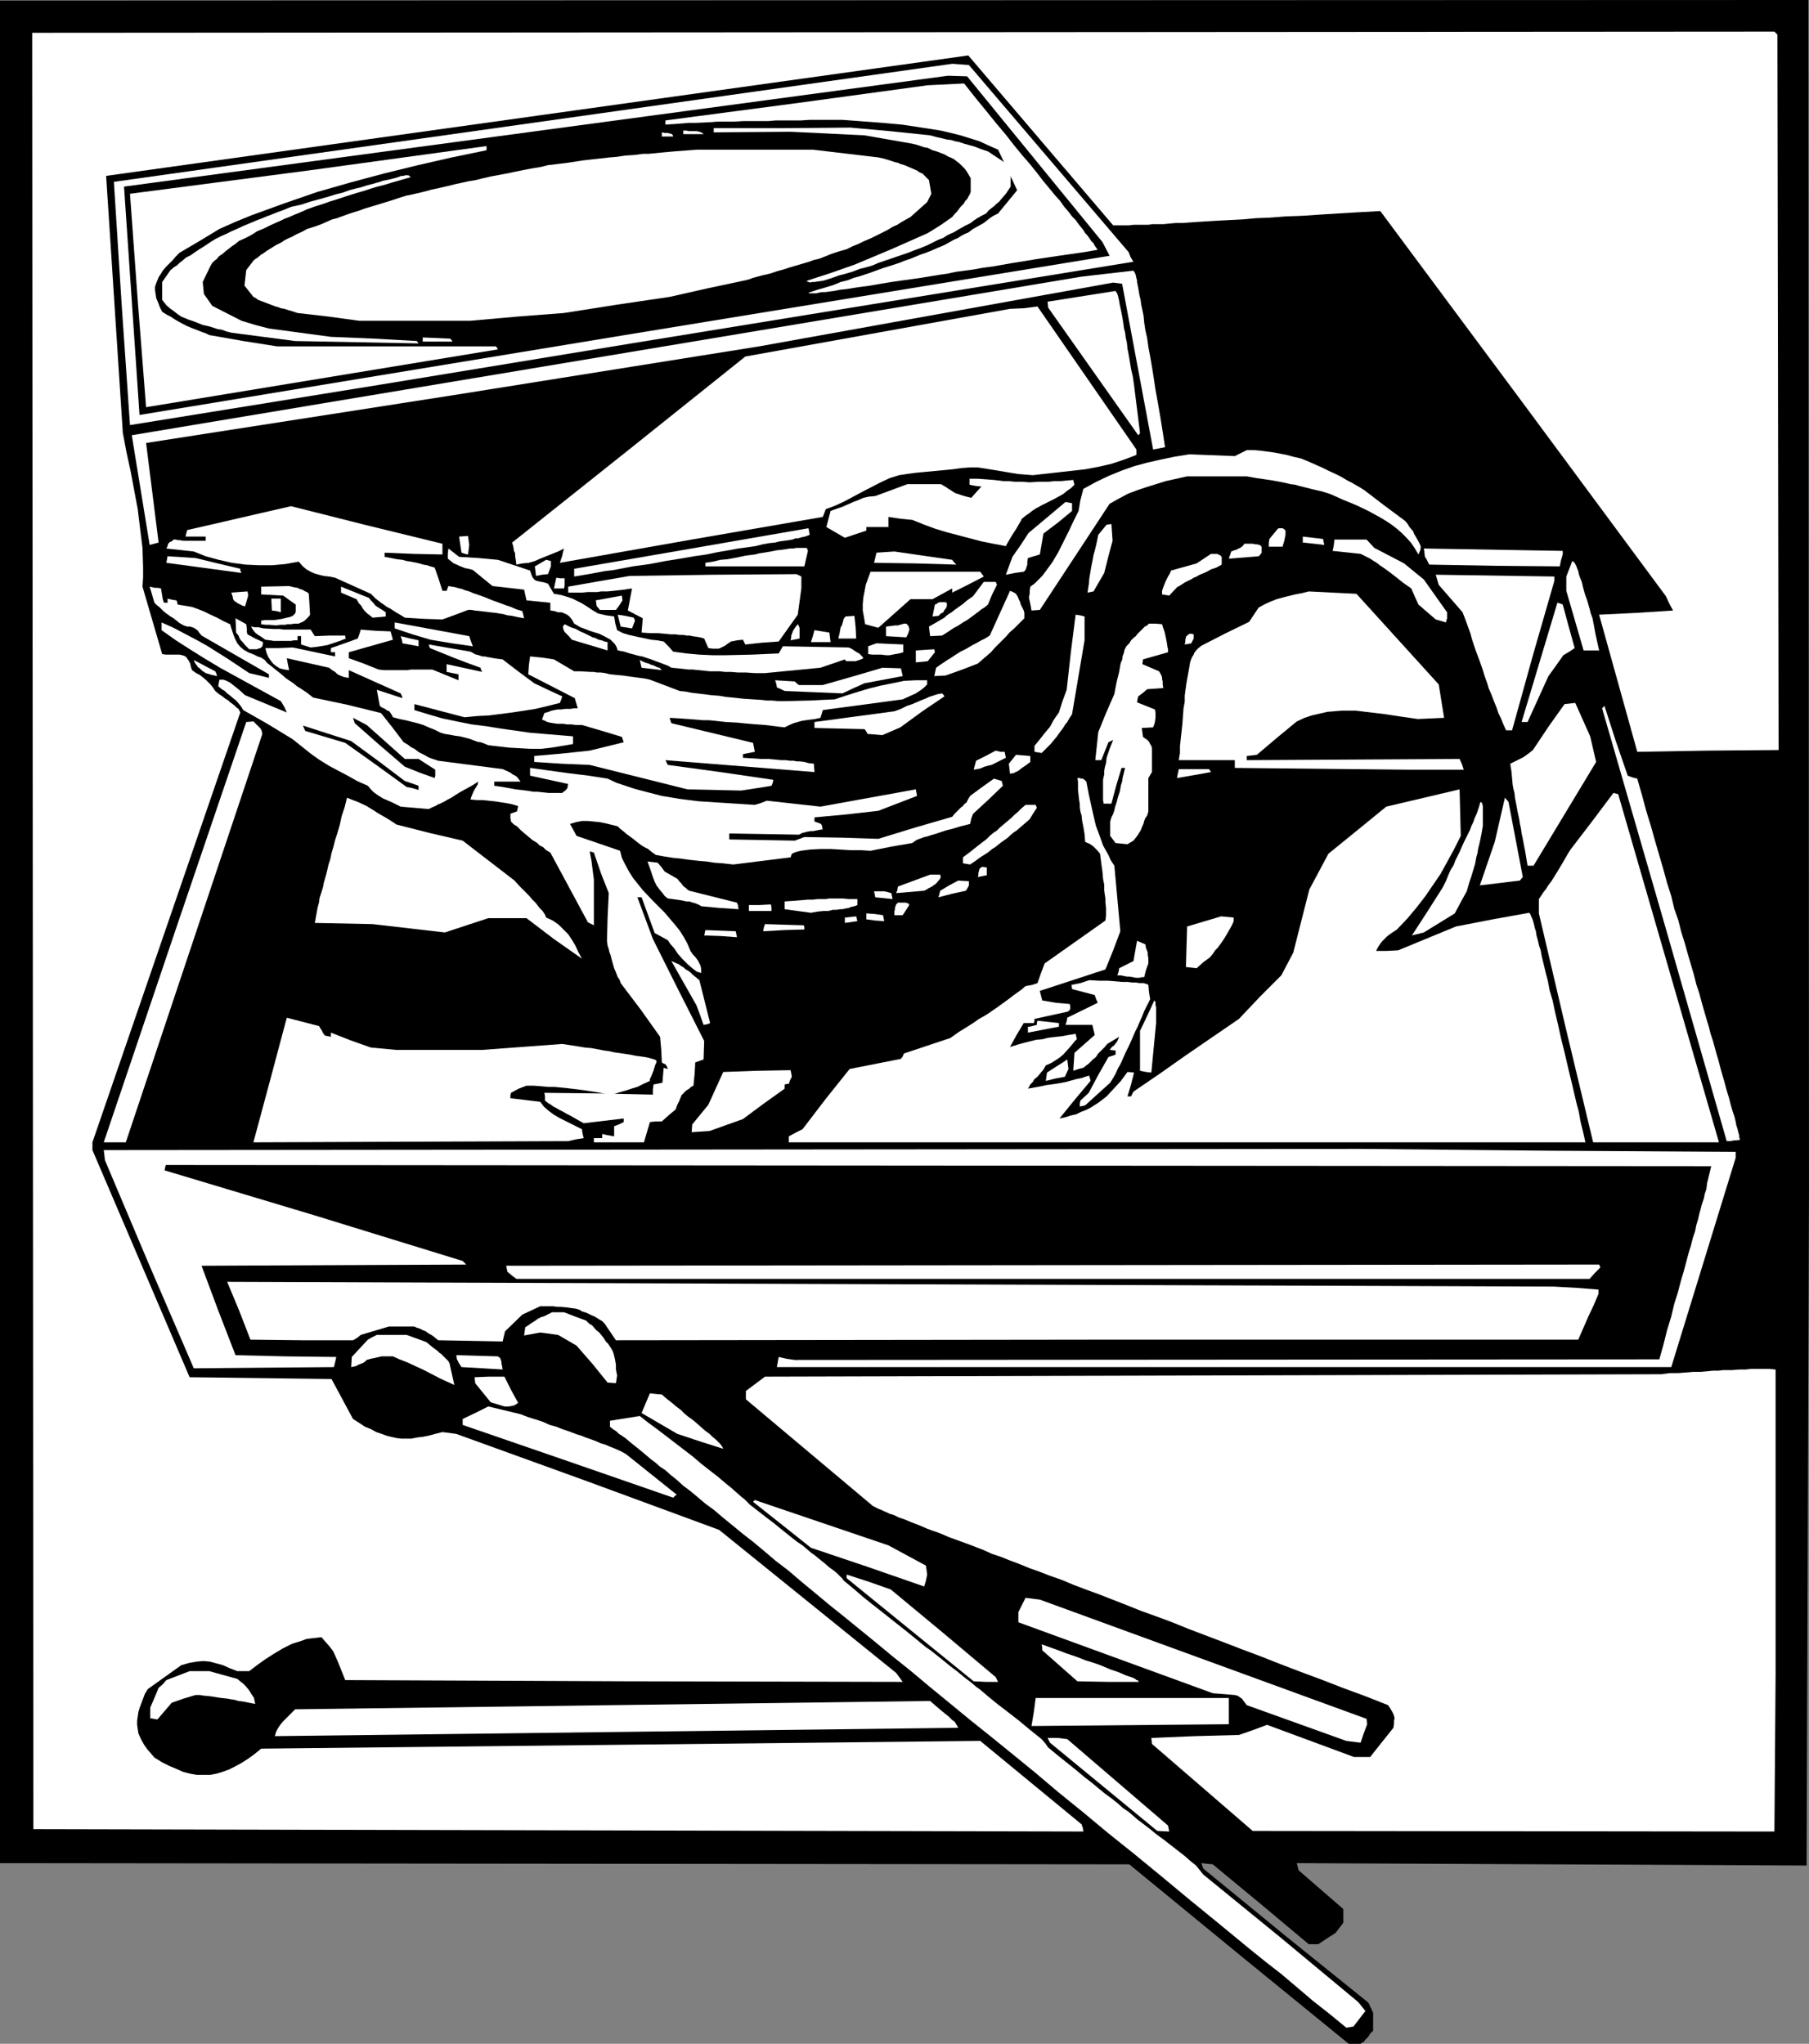 <?xml version="1.0" encoding="UTF-8" standalone="no"?>
<svg
   version="1.0"
   width="129.724mm"
   height="146.573mm"
   id="svg124"
   sodipodi:docname="Lizard in a Matchbox.wmf"
   xmlns:inkscape="http://www.inkscape.org/namespaces/inkscape"
   xmlns:sodipodi="http://sodipodi.sourceforge.net/DTD/sodipodi-0.dtd"
   xmlns="http://www.w3.org/2000/svg"
   xmlns:svg="http://www.w3.org/2000/svg">
  <rect width="100%" height="100%" fill="#808080" stroke="none"/>
  <sodipodi:namedview
     id="namedview124"
     pagecolor="#ffffff"
     bordercolor="#000000"
     borderopacity="0.25"
     inkscape:showpageshadow="2"
     inkscape:pageopacity="0.0"
     inkscape:pagecheckerboard="0"
     inkscape:deskcolor="#d1d1d1"
     inkscape:document-units="mm" />
  <defs
     id="defs1">
    <pattern
       id="WMFhbasepattern"
       patternUnits="userSpaceOnUse"
       width="6"
       height="6"
       x="0"
       y="0" />
  </defs>
  <path
     style="fill:#000000;fill-opacity:1;fill-rule:evenodd;stroke:none"
     d="m 490.294,322.561 -0.323,91.468 -0.323,91.629 -138.168,-0.646 0.485,1.939 12.12,10.504 v 3.717 l -2.101,2.747 -2.262,1.454 -2.424,1.616 h -2.586 l -12.928,-10.827 -13.09,-10.827 -1.616,-0.162 -1.454,-0.162 0.485,1.454 22.301,18.261 22.462,18.1 1.293,2.747 v 4.848 l -0.808,0.808 -0.485,0.808 -0.485,0.485 -0.323,0.323 -0.485,0.646 -0.485,0.162 -0.323,0.323 h -3.232 L 335.804,529.736 306.07,505.334 153.035,505.173 0,505.011 V 0.162 L 490.132,0 Z"
     id="path1" />
  <path
     style="fill:#ffffff;fill-opacity:1;fill-rule:evenodd;stroke:none"
     d="m 482.052,203.297 -19.069,0.162 -19.23,0.323 -10.342,-37.169 10.019,-0.485 10.019,-0.646 -0.97,-1.778 -0.97,-2.101 -38.622,-52.198 -38.784,-52.198 -2.909,0.162 -2.909,0.162 -5.494,0.323 -5.171,0.323 -4.848,0.323 -4.363,0.162 -4.202,0.323 -3.878,0.162 -3.555,0.323 -3.232,0.162 -3.07,0.162 -2.747,0.162 -2.586,0.162 -2.424,0.162 -2.101,0.162 h -1.939 l -1.778,0.162 -1.616,0.162 h -1.616 -1.293 l -1.131,0.162 h -1.131 -0.97 -1.778 l -1.454,0.162 h -4.202 L 262.438,15.029 145.601,31.351 28.765,47.673 l 4.525,69.651 0.97,5.171 1.131,5.171 0.97,5.171 0.97,5.171 0.646,5.333 0.646,5.171 0.162,5.333 v 2.586 l -0.162,2.586 5.333,18.261 0.97,0.162 h 3.717 l 0.808,0.162 0.808,0.323 0.323,0.323 0.323,0.485 0.323,0.485 0.323,0.646 0.162,0.808 0.323,0.97 1.131,0.808 0.97,0.485 0.808,0.646 0.808,0.646 0.485,0.485 0.808,0.808 0.646,0.808 0.646,0.97 0.97,0.808 0.97,0.646 0.808,0.646 0.808,0.485 0.485,0.485 0.485,0.323 0.808,0.646 0.485,0.485 0.485,0.323 0.485,0.97 -40.077,116.516 v 2.101 l 26.341,61.571 38.461,0.485 5.818,10.827 1.778,1.131 1.454,0.97 1.616,0.646 1.454,0.808 1.454,0.485 1.293,0.485 1.293,0.323 1.454,0.323 1.293,0.162 h 1.293 1.454 l 1.616,-0.323 1.454,-0.162 1.616,-0.323 1.778,-0.485 1.939,-0.485 3.717,0.485 35.714,12.928 35.552,13.09 47.995,38.785 1.778,2.424 -75.467,-0.162 -75.629,-0.323 -0.646,-1.616 -0.646,-1.616 -0.646,-1.616 -0.646,-1.454 -0.646,-1.454 -0.97,-1.293 -1.131,-1.293 -1.131,-1.293 -1.293,0.162 -1.454,0.162 -1.293,0.162 -1.293,0.485 -2.586,0.808 -2.586,1.293 -2.424,1.454 -2.262,1.454 -2.262,1.616 -2.101,1.616 h -3.232 l -2.101,-0.808 -1.778,-0.808 -1.778,-0.485 -1.778,-0.485 -1.778,-0.162 -1.778,0.162 -1.939,0.323 -1.131,0.323 -1.131,0.323 -4.525,3.232 -4.525,3.232 -0.808,1.293 -0.485,1.293 -0.485,1.293 -0.485,1.293 -0.323,1.131 -0.162,1.131 -0.162,1.131 v 1.131 l 0.162,1.131 0.162,1.131 0.485,1.131 0.485,0.97 0.646,1.131 0.808,1.131 0.97,1.131 0.97,1.131 2.101,1.293 1.939,0.97 1.939,0.808 1.778,0.808 1.939,0.485 1.778,0.323 h 1.778 1.778 l 1.778,-0.323 1.616,-0.485 1.778,-0.646 1.616,-0.808 1.778,-0.97 1.778,-1.131 1.778,-1.293 1.778,-1.454 194.889,-2.101 13.736,11.312 13.736,11.312 0.323,0.97 0.162,0.97 L 9.05,495.8 8.888,252.425 8.726,8.888 480.921,8.565 l 0.485,0.485 0.162,0.162 0.162,0.162 z"
     id="path2" />
  <path
     style="fill:#ffffff;fill-opacity:1;fill-rule:evenodd;stroke:none"
     d="m 481.244,453.783 -0.162,21.332 -0.162,21.332 -141.4,-0.162 -27.31,-23.594 -0.162,-1.616 11.797,-0.485 11.958,-0.323 3.717,-1.293 3.878,-1.454 11.797,4.363 11.797,4.363 h 4.363 l 3.07,-3.878 3.232,-4.04 0.162,-1.131 v -0.808 l 0.162,-0.646 -0.162,-0.646 -0.162,-0.485 -0.323,-0.646 -0.485,-0.808 -0.646,-0.97 -6.141,-2.424 -6.141,-2.262 -5.818,-2.262 -5.656,-2.101 -5.494,-2.101 -5.333,-2.101 -5.171,-1.939 -5.01,-1.939 -4.686,-1.778 -4.686,-1.778 -4.363,-1.778 -4.363,-1.616 -4.04,-1.454 -4.04,-1.616 -3.717,-1.454 -3.717,-1.454 -3.555,-1.293 -3.394,-1.293 -3.07,-1.293 -3.232,-1.131 -2.909,-1.131 -2.747,-0.97 -2.747,-1.131 -2.586,-0.97 -2.424,-0.97 -2.424,-0.808 -2.101,-0.97 -2.101,-0.808 -2.101,-0.808 -1.778,-0.646 -1.778,-0.646 -1.778,-0.646 -1.454,-0.646 -1.616,-0.646 -1.454,-0.485 -1.293,-0.485 -1.131,-0.485 -1.131,-0.485 -2.101,-0.808 -1.939,-0.808 -1.454,-0.485 -1.293,-0.646 -1.131,-0.323 -0.97,-0.485 -0.808,-0.323 -0.646,-0.323 -0.485,-0.162 -0.97,-0.485 -0.646,-0.323 -34.421,-28.927 v -2.262 l 2.586,-1.939 2.586,-1.939 120.069,-0.323 60.115,-0.162 60.115,-0.162 h 2.586 l 2.424,-0.323 h 2.262 l 2.101,-0.162 1.939,-0.162 h 1.939 l 1.778,-0.162 1.616,-0.162 h 1.454 l 1.293,-0.162 h 1.293 1.131 l 2.101,-0.162 h 1.616 l 1.454,-0.162 h 1.293 1.939 1.616 l 1.778,0.162 z"
     id="path3" />
  <path
     style="fill:#ffffff;fill-opacity:1;fill-rule:evenodd;stroke:none"
     d="m 471.548,308.986 -1.778,0.162 -0.808,0.162 h -0.97 l -16.806,-58.662 -16.968,-58.662 0.646,-0.646 3.07,9.535 3.232,9.373 1.293,0.485 1.293,0.323 1.293,4.525 1.131,4.202 1.293,4.202 1.131,4.04 1.131,3.878 1.131,3.878 0.97,3.555 1.131,3.555 0.808,3.394 1.131,3.232 0.808,3.232 0.97,3.07 0.808,2.909 0.808,2.747 0.808,2.747 0.646,2.586 0.808,2.424 0.646,2.424 0.646,2.262 0.646,2.262 0.646,2.101 0.485,1.939 0.646,1.939 0.485,1.778 0.485,1.778 0.485,1.616 0.808,3.07 0.808,2.747 0.646,2.424 0.646,2.101 0.485,1.939 0.485,1.616 0.485,1.454 0.323,1.293 0.162,0.97 0.323,0.97 0.162,0.646 0.162,0.646 0.162,0.485 v 0.646 l 0.162,0.323 z"
     id="path4" />
  <path
     style="fill:#ffffff;fill-opacity:1;fill-rule:evenodd;stroke:none"
     d="m 470.417,313.834 -17.453,56.723 H 210.565 l 0.485,-2.747 2.101,0.485 2.262,0.323 234.32,-0.162 1.131,-4.04 0.97,-3.878 1.131,-3.717 0.808,-3.394 0.97,-3.07 0.808,-3.07 0.808,-2.747 0.646,-2.424 0.646,-2.424 0.646,-2.101 0.485,-1.939 0.646,-1.939 0.323,-1.616 0.485,-1.616 0.323,-1.454 0.323,-1.131 0.323,-1.293 0.323,-0.97 0.323,-0.97 0.162,-0.97 0.485,-1.454 0.162,-1.454 1.131,-4.686 -209.433,-0.162 -209.433,-0.162 -0.162,0.646 -0.162,0.808 40.4,12.12 40.4,12.443 0.485,0.485 0.485,0.485 -35.714,0.162 -36.037,0.162 4.525,12.12 4.686,12.12 13.574,0.323 13.736,0.162 -0.323,1.454 -0.323,1.293 -18.907,0.162 -19.069,0.162 -12.12,-28.119 -11.958,-28.281 -0.162,-1.454 -0.162,-1.293 170.326,-0.162 170.326,-0.162 50.742,0.485 50.904,0.323 z"
     id="path5" />
  <path
     style="fill:#ffffff;fill-opacity:1;fill-rule:evenodd;stroke:none"
     d="m 465.892,309.632 h -34.098 l -7.434,-31.028 -7.272,-31.028 v -3.878 l 0.646,-0.97 0.646,-0.97 0.646,-0.808 0.485,-0.808 0.97,-1.293 0.808,-1.293 0.808,-1.293 0.485,-0.808 0.485,-0.808 0.485,-0.808 0.646,-1.131 0.646,-1.131 0.808,-1.293 5.818,-7.595 5.818,-7.757 0.646,0.162 0.646,0.162 z"
     id="path6" />
  <path
     style="fill:#ffffff;fill-opacity:1;fill-rule:evenodd;stroke:none"
     d="m 433.734,343.569 -1.454,1.454 -1.454,1.616 H 139.945 l -1.293,-0.97 -1.131,-0.97 -0.162,-0.808 -0.162,-0.808 148.025,-0.162 148.187,-0.162 0.162,0.323 z"
     id="path7" />
  <path
     style="fill:#ffffff;fill-opacity:1;fill-rule:evenodd;stroke:none"
     d="m 433.249,350.68 -1.293,3.07 -1.454,3.07 -2.747,6.303 H 297.344 l -130.411,0.162 -3.07,-4.525 -0.646,-0.646 -0.808,-0.485 -1.293,-0.808 -0.808,-0.323 -0.97,-0.485 -0.808,-0.323 -0.646,-0.162 -0.808,-0.485 -0.97,-0.323 -1.293,-0.162 -0.97,-0.162 -1.778,-0.162 h -0.97 l -1.131,-0.162 h -3.555 l -2.424,1.131 -2.424,1.131 -4.686,4.525 -0.646,2.747 -17.453,-0.323 -0.808,-0.646 -0.808,-0.646 -1.131,-0.646 -0.646,-0.485 -0.808,-0.323 -0.97,-0.485 -0.646,-0.162 -0.646,-0.323 h -6.949 l -7.595,2.262 -0.97,0.808 -1.131,0.646 H 81.77 l -13.898,-0.162 -3.07,-7.919 -3.232,-7.757 179.699,0.646 179.861,0.646 5.979,0.323 6.141,0.485 z"
     id="path8" />
  <path
     style="fill:#ffffff;fill-opacity:1;fill-rule:evenodd;stroke:none"
     d="m 433.411,176.309 h -4.202 l -4.686,-16.16 v -3.878 l 1.616,-4.202 0.485,0.323 0.323,0.485 0.162,0.323 0.162,0.323 0.162,0.485 0.323,0.808 0.162,0.808 0.323,0.97 0.485,1.131 0.323,1.454 0.485,1.778 0.646,1.778 0.646,2.262 0.323,1.293 0.485,1.293 0.808,4.363 z"
     id="path9" />
  <path
     style="fill:#ffffff;fill-opacity:1;fill-rule:evenodd;stroke:none"
     d="m 432.603,206.529 -16.968,28.119 h -1.616 l -0.323,-1.939 -0.323,-1.939 -0.323,-1.616 -0.323,-1.778 -0.323,-1.454 -0.162,-1.293 -0.323,-1.454 -0.162,-1.131 -0.485,-2.262 -0.323,-1.778 -0.323,-1.616 -0.162,-1.454 -0.323,-1.293 -0.162,-0.97 -0.162,-1.778 -0.162,-1.778 -0.162,-0.97 -0.162,-1.131 1.293,-0.646 0.97,-0.485 0.646,-0.323 0.646,-0.323 1.131,-0.808 0.646,-0.485 0.808,-0.646 4.202,-6.303 4.363,-6.141 2.909,-0.323 4.04,9.05 z"
     id="path10" />
  <path
     style="fill:#ffffff;fill-opacity:1;fill-rule:evenodd;stroke:none"
     d="M 429.694,309.632 H 213.797 v -1.616 l 1.778,-0.97 1.939,-0.97 6.302,-8.242 6.464,-8.08 13.898,-2.747 0.485,-0.646 0.323,-0.808 6.302,-2.101 6.302,-2.101 1.131,-0.808 1.131,-0.808 2.101,-1.293 1.778,-1.131 1.616,-1.131 1.454,-0.808 1.293,-0.808 1.131,-0.808 0.97,-0.646 3.555,-2.586 0.808,-0.646 1.131,-0.808 1.131,-0.808 1.131,-0.97 1.778,-0.323 1.454,-0.485 0.97,-2.747 0.97,-2.586 8.242,-5.818 8.242,-5.818 0.162,-1.293 v -0.97 -1.131 l -0.162,-1.454 v -1.131 l -0.162,-0.97 -0.162,-1.293 v -1.454 l -0.323,-1.616 -0.162,-1.939 -0.323,-2.262 -0.323,-2.586 -0.646,-0.808 -0.485,-0.485 -0.485,-0.485 -0.323,-0.323 -0.97,-0.646 -0.485,-0.162 -0.646,-0.323 -0.162,-2.101 -0.323,-1.939 -0.323,-1.616 -0.162,-1.454 -0.323,-1.131 -0.162,-1.131 v -0.97 l -0.162,-0.808 -0.162,-1.454 -0.162,-1.454 v -1.454 -0.808 l -0.162,-0.97 h 0.646 l 0.323,0.162 h 0.485 l 0.485,0.323 0.485,0.485 0.646,3.394 0.646,2.909 0.646,2.909 0.646,2.747 0.97,2.586 0.97,2.747 1.454,2.586 0.646,1.454 0.97,1.454 0.808,8.888 0.808,8.888 -1.939,5.171 -2.101,5.171 -8.888,2.909 -8.888,2.909 0.646,2.586 3.717,0.646 3.717,0.323 0.162,0.485 v 0.323 0.485 l -0.162,0.323 -0.323,0.323 -0.323,0.162 -8.888,1.939 v 0.485 l -0.162,0.646 h -2.747 l -1.939,3.232 -1.778,3.232 1.131,-0.323 0.97,-0.323 1.778,-0.485 3.232,-0.808 1.778,-0.162 1.131,-0.323 1.131,-0.162 1.454,-0.162 1.454,-0.162 1.778,-0.323 1.939,-0.323 0.162,0.646 0.162,0.808 -0.646,0.646 -0.485,0.646 -0.97,1.131 -1.616,1.778 -0.97,0.808 -0.97,0.646 -1.293,0.808 -1.454,0.646 -0.646,1.131 -0.808,0.97 -0.808,0.97 -0.808,0.646 -0.485,0.808 -0.646,0.646 -0.323,0.646 -0.323,0.485 1.778,-0.323 1.778,-0.323 1.454,-0.323 1.293,-0.162 1.131,-0.162 0.97,-0.162 1.778,-0.323 2.909,-0.808 1.616,-0.323 0.808,-0.323 1.131,-0.323 v 0.323 l 0.162,0.323 0.162,0.808 -4.202,5.01 -4.202,5.171 1.616,-0.323 1.454,-0.485 1.454,-0.323 1.293,-0.646 1.293,-0.485 1.293,-0.646 2.262,-1.454 2.101,-1.616 1.939,-2.101 1.939,-2.101 1.778,-2.424 1.778,0.162 -0.808,3.232 -0.97,3.232 h 0.97 l 0.646,-1.293 7.11,-4.848 7.11,-5.01 14.382,-9.858 5.656,-5.979 5.818,-5.818 3.232,-6.141 4.363,-17.13 2.586,-4.848 2.586,-4.848 7.757,-6.303 7.918,-6.464 19.877,-4.686 0.162,6.303 0.162,6.303 -1.778,3.555 -1.939,3.555 -1.778,3.232 -2.101,3.07 -2.101,3.07 -2.262,2.909 -2.424,2.909 -2.909,3.07 -0.97,0.646 -0.97,0.646 -0.808,0.646 -0.646,0.646 -0.646,0.646 -0.485,0.646 -0.646,0.97 -0.485,0.97 h 2.909 l 3.07,-0.162 15.675,-6.464 10.019,-1.939 9.858,-1.778 0.323,0.485 0.162,0.485 0.323,0.646 0.162,0.485 0.323,1.131 0.162,0.808 0.323,0.97 0.162,1.131 0.323,1.131 0.323,1.454 0.485,1.454 0.323,1.778 0.485,1.939 0.485,2.101 0.646,2.424 0.485,2.586 0.808,2.747 0.646,3.07 0.808,3.394 0.808,3.717 0.97,3.878 0.97,4.202 1.131,4.687 1.131,4.848 0.646,2.424 0.485,2.747 0.646,2.586 z"
     id="path11" />
  <path
     style="fill:#ffffff;fill-opacity:1;fill-rule:evenodd;stroke:none"
     d="m 426.785,175.663 -1.454,0.97 -1.616,0.97 -1.939,2.747 -2.101,2.909 -5.656,12.443 h -1.616 l 9.696,-32.321 0.646,0.162 0.808,0.323 1.616,5.979 z"
     id="path12" />
  <path
     style="fill:#ffffff;fill-opacity:1;fill-rule:evenodd;stroke:none"
     d="m 423.553,150.291 -0.485,1.616 -0.323,1.616 -17.614,-0.162 -17.776,-0.323 -0.323,-0.646 -0.323,-0.646 -0.485,-0.808 -0.162,-0.97 v -0.485 l -0.162,-0.808 18.746,0.323 9.373,0.162 9.534,0.162 z"
     id="path13" />
  <path
     style="fill:#ffffff;fill-opacity:1;fill-rule:evenodd;stroke:none"
     d="m 421.291,157.402 -5.818,20.2 -5.656,20.362 h -1.616 l -0.808,-1.778 -0.646,-1.616 -0.646,-1.293 -0.485,-1.454 -0.97,-2.424 -0.485,-1.293 -0.646,-1.454 -0.485,-1.616 -0.646,-1.778 -0.646,-2.101 -0.808,-2.262 -0.485,-1.293 -0.485,-1.293 -0.485,-1.454 -0.485,-1.454 -0.485,-1.778 -0.646,-1.778 -0.646,-1.778 -0.808,-2.101 -6.464,-7.434 -0.808,-2.747 32.158,0.485 z"
     id="path14" />
  <path
     style="fill:#ffffff;fill-opacity:1;fill-rule:evenodd;stroke:none"
     d="m 412.726,237.719 -0.808,0.97 -2.747,0.323 -2.586,0.323 -5.494,0.646 4.04,-11.797 2.747,-11.959 0.97,1.131 z"
     id="path15" />
  <path
     style="fill:#ffffff;fill-opacity:1;fill-rule:evenodd;stroke:none"
     d="m 401.899,223.821 -0.323,1.939 -0.323,1.616 -0.323,1.454 -0.323,1.293 -0.162,1.131 -0.323,1.131 -0.323,1.778 -0.97,3.232 -0.323,0.97 -0.323,0.97 -0.323,1.131 -0.323,1.131 -1.616,2.909 -1.616,3.07 -8.403,5.171 -3.232,0.808 4.202,-6.464 4.202,-6.626 0.808,-1.616 0.646,-1.616 0.646,-1.454 0.808,-1.293 0.485,-1.293 0.646,-1.293 0.485,-0.97 0.485,-1.131 0.808,-1.778 0.808,-1.616 0.646,-1.293 0.485,-1.293 0.485,-0.97 0.323,-0.97 0.646,-1.454 0.485,-1.454 0.485,-1.616 0.485,0.323 v 0.323 l 0.162,0.485 v 0.808 0.485 z"
     id="path16" />
  <path
     style="fill:#ffffff;fill-opacity:1;fill-rule:evenodd;stroke:none"
     d="m 396.728,208.63 h -15.19 l -15.352,-0.162 -15.675,-0.162 -15.837,-0.162 v -2.101 h -15.19 l 0.323,-1.939 v -1.778 l 0.162,-1.616 0.162,-1.454 0.162,-1.454 0.162,-1.454 0.162,-2.262 0.162,-2.101 0.323,-1.778 v -1.616 l 0.162,-1.293 0.162,-1.131 0.162,-1.131 0.323,-1.778 0.323,-1.778 0.162,-0.97 0.162,-0.97 0.323,-0.97 0.323,-0.646 0.323,-0.485 0.162,-0.485 0.646,-0.808 0.485,-0.485 0.808,-0.646 6.302,-3.232 6.626,-3.232 1.293,-1.939 1.293,-1.939 1.778,-0.97 1.454,-0.646 1.616,-0.646 1.778,-0.485 3.232,-0.808 1.778,-0.323 1.939,-0.485 12.928,0.646 22.301,24.564 1.454,9.05 -3.555,0.162 -3.555,0.162 -4.525,-0.646 -2.101,-0.323 -2.101,-0.323 -4.04,-0.485 -4.04,-0.485 h -1.939 -1.939 l -1.939,0.162 -1.939,0.162 -2.101,0.485 -2.101,0.485 -1.939,0.646 -2.101,0.97 -5.494,4.525 -5.333,4.525 -1.293,0.162 -1.454,0.162 v 1.131 l 28.926,-0.162 28.765,-0.162 0.646,1.454 z"
     id="path17" />
  <path
     style="fill:#ffffff;fill-opacity:1;fill-rule:evenodd;stroke:none"
     d="m 392.203,167.583 -0.323,1.131 -2.747,-0.808 -2.262,-1.939 -2.424,-2.101 -0.97,-2.101 -0.97,-2.262 -2.101,-1.454 -1.616,-1.293 -1.454,-1.131 -1.293,-0.97 -1.131,-0.808 -0.97,-0.646 -0.808,-0.646 -0.808,-0.485 -0.485,-0.323 -0.485,-0.323 -0.97,-0.485 -1.616,-0.808 -7.595,-0.808 0.323,-1.454 0.162,-1.616 h 8.726 l 2.101,2.262 4.04,2.101 4.04,2.101 2.747,2.262 2.586,2.101 6.302,8.888 z"
     id="path18" />
  <path
     style="fill:#ffffff;fill-opacity:1;fill-rule:evenodd;stroke:none"
     d="m 385.092,148.19 -0.162,0.97 -0.485,1.131 -0.97,-1.616 -0.97,-1.454 -1.293,-1.454 -1.293,-1.293 -1.293,-1.131 -1.454,-1.131 -1.454,-0.97 -1.616,-0.97 -3.232,-1.778 -3.394,-1.616 -3.555,-1.454 -3.232,-1.454 -1.454,-0.485 -1.131,-0.323 -2.101,-0.485 -1.939,-0.485 -1.939,-0.485 -1.131,-0.323 -1.293,-0.162 -1.293,-0.323 -1.616,-0.323 -1.778,-0.323 -2.101,-0.323 -2.262,-0.323 -2.747,-0.485 h -16.16 l -2.909,0.646 -2.909,0.646 -2.586,0.808 -2.586,0.808 -2.424,0.808 -2.586,0.97 -2.424,1.293 -2.586,1.454 -18.907,28.765 -2.262,0.162 -0.162,-0.97 -0.162,-0.808 -0.162,-0.808 -0.162,-0.646 v -0.646 l 0.162,-0.646 v -0.808 l 0.162,-1.131 1.131,-0.808 2.101,-2.101 0.97,-1.293 1.778,-2.424 1.616,-2.747 1.454,-2.909 1.454,-2.909 1.293,-2.747 1.293,-2.586 0.485,-2.909 0.808,-3.07 3.555,-1.939 3.394,-1.616 3.555,-1.454 3.232,-1.131 3.555,-0.97 3.555,-0.808 3.878,-0.808 4.04,-0.646 12.282,0.485 1.616,-0.808 1.616,-0.808 h 2.101 l 1.778,0.162 3.555,0.485 3.394,0.646 1.778,0.485 2.101,0.485 1.616,0.646 1.454,0.646 1.454,0.646 1.131,0.485 0.97,0.485 0.97,0.485 1.778,0.808 1.616,0.808 1.616,0.97 0.97,0.485 1.131,0.646 1.131,0.646 1.293,0.808 5.494,4.202 5.656,4.202 0.646,0.808 0.485,0.808 0.97,1.131 0.323,0.808 0.485,0.808 0.646,1.131 0.323,0.646 z"
     id="path19" />
  <path
     style="fill:#ffffff;fill-opacity:1;fill-rule:evenodd;stroke:none"
     d="m 370.548,467.358 -0.97,2.586 -0.808,2.424 -3.878,-0.485 -26.987,-9.696 -0.485,-0.646 -0.485,-0.646 -0.323,-0.485 -0.323,-0.162 -0.646,-0.485 -0.323,-0.162 -0.646,-0.162 -5.979,-0.485 -52.682,-19.231 v -2.747 l 0.97,-1.939 0.97,-1.939 3.878,0.485 88.557,32.321 z"
     id="path20" />
  <path
     style="fill:#ffffff;fill-opacity:1;fill-rule:evenodd;stroke:none"
     d="m 370.064,545.089 -1.616,2.101 -1.616,2.101 -1.939,0.323 -4.525,-3.717 -4.525,-3.555 -4.363,-3.717 -4.202,-3.555 -4.363,-3.394 -4.202,-3.394 -8.242,-6.787 -7.918,-6.464 -7.595,-6.303 -7.272,-5.979 -7.272,-5.818 -6.787,-5.656 -6.787,-5.495 -6.302,-5.333 -6.141,-5.01 -5.979,-4.848 -5.656,-4.525 -5.494,-4.525 -5.333,-4.363 -5.01,-4.202 -4.848,-3.878 -4.686,-3.878 -4.363,-3.555 -4.363,-3.555 -4.04,-3.232 -3.878,-3.232 -3.717,-3.07 -3.394,-2.909 -3.394,-2.586 -3.232,-2.747 -2.909,-2.424 -2.909,-2.262 -2.747,-2.262 -2.586,-2.101 -2.262,-1.939 -2.424,-1.778 -2.101,-1.778 -1.939,-1.616 -1.939,-1.454 -1.778,-1.616 -1.616,-1.293 -1.454,-1.293 -1.454,-0.97 -1.293,-1.131 -1.293,-0.97 -1.131,-0.97 -0.97,-0.808 -0.97,-0.808 -0.808,-0.646 -0.808,-0.646 -0.808,-0.646 -1.131,-0.97 -1.131,-0.808 -0.808,-0.485 -0.646,-0.646 -0.97,-0.646 -0.808,-0.646 v -1.616 l 8.08,-1.293 2.262,1.778 2.424,1.778 4.848,3.717 4.848,3.717 2.262,1.939 2.262,1.778 2.101,1.616 2.101,1.778 1.778,1.454 1.454,1.293 1.293,1.131 0.646,0.485 0.485,0.485 0.323,0.323 0.323,0.323 0.323,0.323 0.162,0.162 2.101,1.616 2.262,1.778 1.939,1.454 1.778,1.454 1.616,1.293 1.616,1.293 1.454,1.131 1.454,0.97 1.131,0.97 1.131,0.97 1.131,0.808 0.97,0.808 0.808,0.646 0.808,0.646 1.293,1.131 1.131,0.808 0.808,0.646 0.646,0.646 0.323,0.323 0.323,0.323 0.323,0.323 0.323,0.485 2.747,2.262 2.424,2.101 2.424,1.939 2.262,1.778 4.686,3.717 2.262,1.778 2.586,2.101 2.747,2.262 1.616,1.131 1.616,1.293 1.616,1.293 1.778,1.454 1.939,1.454 1.939,1.616 2.101,1.616 1.131,0.97 1.131,0.808 2.262,1.939 2.586,2.101 2.747,2.101 2.909,2.262 2.909,2.424 3.232,2.586 0.97,1.131 0.808,1.131 2.747,2.262 2.424,1.939 2.424,1.939 2.101,1.778 2.101,1.616 1.939,1.616 1.778,1.454 1.778,1.293 1.616,1.293 1.454,1.293 1.454,0.97 1.293,1.131 1.131,0.97 1.293,0.97 2.101,1.616 1.778,1.454 1.778,1.293 1.454,1.131 1.454,1.131 2.909,2.262 1.454,1.293 1.616,1.293 1.939,2.424 21.008,17.13 21.008,17.453 z"
     id="path21" />
  <path
     style="fill:#ffffff;fill-opacity:1;fill-rule:evenodd;stroke:none"
     d="m 358.913,147.706 -1.293,-0.162 -1.454,-0.162 -3.07,-0.323 v -1.616 l 2.747,0.323 1.454,0.162 1.293,0.162 0.162,0.808 z"
     id="path22" />
  <path
     style="fill:#ffffff;fill-opacity:1;fill-rule:evenodd;stroke:none"
     d="m 348.409,144.958 -0.323,1.616 -0.485,1.616 h -3.717 v -0.97 l 0.162,-1.131 2.262,-2.747 0.323,-0.162 h 0.485 0.485 l 0.323,0.162 0.485,0.485 z"
     id="path23" />
  <path
     style="fill:#ffffff;fill-opacity:1;fill-rule:evenodd;stroke:none"
     d="m 341.945,149.807 -0.323,0.485 -0.485,0.485 -4.04,0.323 -4.04,0.323 0.323,-0.97 0.323,-0.97 0.808,-0.323 0.646,-0.162 0.485,-0.323 0.485,-0.162 0.646,-0.485 0.162,-0.162 0.323,-0.485 h 2.262 l 0.808,0.162 h 0.485 l 0.323,0.162 h 0.323 l 0.485,0.485 z"
     id="path24" />
  <path
     style="fill:#ffffff;fill-opacity:1;fill-rule:evenodd;stroke:none"
     d="m 334.35,249.678 -0.323,0.808 -0.323,0.646 -0.646,1.131 -1.131,1.939 -0.646,0.97 -0.808,1.131 -0.485,0.646 -0.646,0.646 -0.646,0.97 -0.808,0.97 -1.778,1.293 -1.778,1.616 -1.454,-0.162 -1.454,-0.162 0.162,-5.495 0.162,-5.495 9.211,-2.747 3.394,0.323 z"
     id="path25" />
  <path
     style="fill:#ffffff;fill-opacity:1;fill-rule:evenodd;stroke:none"
     d="m 333.057,467.358 -53.49,0.485 0.646,-3.878 0.485,-3.717 h 52.358 z"
     id="path26" />
  <path
     style="fill:#ffffff;fill-opacity:1;fill-rule:evenodd;stroke:none"
     d="m 331.118,153.039 -1.454,0.808 -1.454,0.485 -1.131,0.646 -1.131,0.485 -0.808,0.323 -0.808,0.485 -0.808,0.323 -0.485,0.323 -0.97,0.485 -0.97,0.485 -0.97,0.646 -1.131,0.646 -2.101,2.262 -0.97,-0.162 -0.97,-0.162 v -0.97 l 0.162,-0.485 0.162,-0.485 0.323,-0.808 0.323,-0.808 0.323,-0.646 0.323,-0.646 0.485,-0.808 0.323,-0.808 6.949,-1.939 3.878,-2.586 h 1.293 0.485 l 0.162,0.162 0.485,0.162 0.485,0.485 z"
     id="path27" />
  <path
     style="fill:#ffffff;fill-opacity:1;fill-rule:evenodd;stroke:none"
     d="m 328.209,209.277 -4.525,0.808 -4.686,0.808 0.485,-2.424 h 8.242 l 0.162,0.323 0.162,0.162 z"
     id="path28" />
  <path
     style="fill:#ffffff;fill-opacity:1;fill-rule:evenodd;stroke:none"
     d="m 323.523,173.077 -0.323,0.646 -0.323,0.646 -0.808,0.162 -0.97,0.162 0.162,-0.808 v -0.485 l 0.162,-0.485 v -0.323 l 0.323,-0.323 0.646,-0.485 h 0.485 l 0.646,0.162 z"
     id="path29" />
  <path
     style="fill:#ffffff;fill-opacity:1;fill-rule:evenodd;stroke:none"
     d="m 316.897,496.446 -3.232,-0.162 -14.544,-11.959 -14.544,-11.959 -0.323,-0.646 -0.323,-0.646 h 2.747 l 2.586,0.323 27.31,23.433 0.162,0.808 z"
     id="path30" />
  <path
     style="fill:#ffffff;fill-opacity:1;fill-rule:evenodd;stroke:none"
     d="m 316.574,176.794 -3.394,0.97 -3.394,0.97 -0.162,1.293 2.262,0.97 2.262,0.97 0.485,0.808 0.323,0.808 v 0.485 l 0.162,0.646 v 0.808 l 0.162,0.97 -4.363,0.323 -1.131,0.97 -1.293,0.97 -0.162,0.646 -0.162,0.97 2.424,0.97 2.424,0.97 0.162,0.808 v 0.485 0.97 l -0.162,1.131 -0.162,0.646 -0.323,0.808 -3.07,0.162 0.323,2.424 0.646,0.485 0.323,0.162 0.646,0.646 0.323,0.646 0.323,0.485 0.162,0.646 v 6.464 l -0.485,0.808 -0.485,0.808 v 9.05 l -0.323,1.131 -0.485,0.646 -0.323,0.808 -0.162,0.646 -0.485,1.131 -0.323,0.808 -0.808,1.293 -0.485,0.646 -0.646,0.808 -0.808,0.485 -0.808,0.485 -1.616,-0.162 -1.616,-0.162 -1.454,-1.939 v -3.878 l 0.323,-1.131 0.485,-0.97 0.323,-0.97 0.162,-0.808 0.485,-1.454 0.323,-1.293 0.485,-1.454 0.323,-1.778 0.323,-0.97 0.162,-1.131 0.323,-1.293 0.323,-1.293 h -0.97 l -1.454,4.848 -1.293,4.848 h -2.101 l -0.162,-0.97 v -0.646 -1.293 -2.262 -1.293 l 0.162,-0.808 0.162,-0.646 v -0.97 l 0.162,-0.97 0.323,-1.131 0.162,-1.454 0.808,-2.424 0.97,-2.424 -0.646,0.323 -0.646,0.323 -0.97,2.424 -0.97,2.424 h -1.616 l 0.808,-7.595 2.101,-5.171 2.262,-5.171 0.323,-1.778 0.323,-1.616 0.323,-1.293 0.323,-1.293 0.162,-0.97 0.162,-0.97 0.162,-0.646 0.323,-0.646 0.162,-1.131 0.323,-0.808 0.162,-0.808 0.485,-0.97 0.808,-0.808 0.485,-0.808 0.646,-0.646 0.646,-0.485 0.323,-0.485 0.485,-0.485 0.646,-0.646 0.485,-0.485 0.485,-0.485 0.646,-0.323 0.485,-0.485 h 1.778 l 1.778,0.162 0.323,1.131 0.323,0.808 0.323,1.454 0.162,0.808 0.162,0.808 0.162,1.131 0.162,0.646 z"
     id="path31" />
  <path
     style="fill:#ffffff;fill-opacity:1;fill-rule:evenodd;stroke:none"
     d="m 315.766,121.203 -1.616,0.323 -1.616,0.323 -8.403,-44.926 -2.424,-0.323 -95.99,17.292 -83.062,13.252 -83.062,12.928 3.394,26.988 -2.424,0.646 -4.848,-29.735 128.795,-21.493 128.633,-21.493 6.949,-0.808 7.11,-0.808 0.323,0.485 0.162,0.323 0.162,0.485 0.162,0.808 0.162,0.485 v 0.485 l 0.162,0.808 0.162,0.808 0.162,0.97 0.162,0.97 0.323,1.293 0.162,1.293 0.323,1.454 0.323,1.616 0.162,1.778 0.323,2.101 0.485,2.101 0.323,2.424 0.485,2.586 0.485,2.747 0.485,3.07 0.485,3.232 0.646,3.555 0.646,3.717 0.646,4.04 z"
     id="path32" />
  <path
     style="fill:#ffffff;fill-opacity:1;fill-rule:evenodd;stroke:none"
     d="m 313.342,277.312 -0.646,6.626 -0.646,6.787 -1.454,-0.162 -1.616,-0.323 v -10.827 l 1.939,-4.04 0.97,-2.101 0.97,-2.101 0.323,0.485 v 0.323 0.485 l 0.162,0.646 z"
     id="path33" />
  <path
     style="fill:#ffffff;fill-opacity:1;fill-rule:evenodd;stroke:none"
     d="m 311.726,270.848 -0.808,1.616 -0.808,1.616 -0.646,1.616 -0.646,1.454 -0.485,1.131 -0.646,1.293 -0.485,1.131 -0.485,1.131 -0.808,1.778 -0.808,1.616 -0.646,1.454 -0.485,1.131 -0.485,0.97 -0.485,0.808 -0.646,1.454 -0.646,1.131 -0.808,1.293 -3.394,3.07 -3.394,3.07 -0.646,0.162 -0.808,0.162 v -0.808 l 0.162,-0.808 2.262,-2.101 2.586,-4.848 2.747,-4.848 0.97,-0.323 0.97,-0.323 v -1.131 l -1.616,-0.162 0.646,-0.808 0.646,-0.485 0.323,-0.485 0.323,-0.323 0.323,-0.646 0.323,-0.808 -1.616,0.97 -1.616,0.97 -0.646,0.808 -0.646,0.646 -0.646,0.646 -0.485,0.485 -0.646,0.97 -0.808,0.646 -1.131,1.131 -0.646,0.485 -0.808,0.646 -1.293,0.323 -1.454,0.485 0.162,-2.424 0.162,-2.424 5.494,-4.848 -0.646,-2.747 h -7.272 l 0.323,-0.97 0.162,-0.97 8.242,-4.04 -0.485,-1.131 -0.323,-0.97 -3.07,-0.808 -3.07,-0.808 -0.162,-1.131 2.424,-0.485 2.424,-0.808 2.747,0.162 h 2.262 l 2.101,0.162 1.778,0.162 h 1.454 l 1.293,0.162 h 0.97 l 0.97,0.162 h 0.646 0.485 l 0.485,0.162 h 0.162 l 0.323,0.162 0.323,0.162 0.162,1.939 z"
     id="path34" />
  <path
     style="fill:#ffffff;fill-opacity:1;fill-rule:evenodd;stroke:none"
     d="m 311.241,261.151 -0.646,1.778 -0.485,1.939 h -0.646 l -0.646,0.162 h -0.97 l -0.808,-0.162 -0.97,-0.162 h -0.646 l -0.808,-0.162 -0.808,-0.162 h -0.97 l 0.323,-0.97 0.162,-0.97 1.939,-0.97 1.939,-0.97 0.485,-2.747 0.485,-2.747 1.131,0.485 1.131,0.485 0.162,0.97 0.323,0.808 0.162,0.485 v 0.646 l 0.162,0.808 z"
     id="path35" />
  <path
     style="fill:#ffffff;fill-opacity:1;fill-rule:evenodd;stroke:none"
     d="m 308.979,117.324 -0.162,0.323 -0.323,0.323 -24.402,-34.583 -0.162,-1.616 18.422,-2.909 0.162,0.323 0.162,0.162 0.162,0.323 0.162,0.485 0.162,0.646 0.162,0.808 0.162,0.97 0.323,1.454 0.323,1.616 0.162,0.97 0.162,0.97 0.162,1.293 0.323,1.293 0.162,1.293 0.323,1.454 0.162,1.616 0.323,1.616 0.323,1.939 0.323,1.939 0.485,2.101 0.323,2.262 z"
     id="path36" />
  <path
     style="fill:#ffffff;fill-opacity:1;fill-rule:evenodd;stroke:none"
     d="m 308.817,455.884 h -8.403 l -8.403,-0.162 -9.534,-8.403 v -0.808 l -0.162,-0.808 2.262,0.808 2.262,0.808 2.101,0.808 1.939,0.646 1.778,0.646 1.616,0.646 1.616,0.485 1.454,0.485 1.293,0.485 1.131,0.485 1.131,0.485 0.97,0.323 0.97,0.323 0.808,0.323 1.454,0.646 0.97,0.323 0.97,0.323 0.646,0.323 0.323,0.323 h 0.323 l 0.162,0.323 z"
     id="path37" />
  <path
     style="fill:#ffffff;fill-opacity:1;fill-rule:evenodd;stroke:none"
     d="m 308.009,123.304 -3.394,1.293 -3.394,1.131 -3.555,0.808 -3.394,0.646 -7.11,0.808 -7.272,0.808 -1.939,-0.162 -2.101,-0.162 -8.726,-1.454 -2.101,-0.323 h -2.101 l -2.262,0.162 -2.262,0.323 -10.181,0.97 -2.424,0.323 -2.101,0.323 -2.586,0.808 -2.424,1.131 -5.01,2.586 -4.848,2.586 -2.424,1.131 -2.586,0.97 -0.808,2.101 -35.552,6.141 -35.714,6.303 0.323,-0.97 0.323,-0.97 0.162,-0.808 0.323,-1.131 -1.616,0.808 -1.616,0.646 -3.232,1.293 -1.454,0.646 -1.616,0.485 -1.778,0.162 -1.616,0.323 -0.162,-1.293 -0.162,-0.97 v -0.808 l -0.323,-0.646 -0.162,-1.131 -0.323,-1.131 31.674,-25.21 31.512,-25.21 35.875,-6.464 17.938,-3.232 17.938,-3.232 3.717,-0.162 3.717,-0.485 13.413,19.392 13.413,19.392 z"
     id="path38" />
  <path
     style="fill:#ffffff;fill-opacity:1;fill-rule:evenodd;stroke:none"
     d="M 307.201,70.944 171.134,93.084 103.262,104.234 35.229,115.223 32.966,82.418 30.866,49.289 144.47,33.29 258.075,17.292 l 4.525,0.323 43.309,50.744 0.485,1.293 z"
     id="path39" />
  <path
     style="fill:#ffffff;fill-opacity:1;fill-rule:evenodd;stroke:none"
     d="m 301.545,146.574 -1.131,4.202 -1.131,4.525 -2.909,5.01 -1.616,0.323 0.162,-1.131 0.162,-0.97 0.162,-1.778 0.485,-2.909 0.323,-1.616 0.162,-0.808 0.162,-0.97 0.323,-1.131 0.323,-1.293 0.323,-1.454 0.323,-1.616 2.262,-2.747 1.293,-0.162 z"
     id="path40" />
  <path
     style="fill:#000000;fill-opacity:1;fill-rule:evenodd;stroke:none"
     d="M 300.737,69.328 169.357,90.821 37.814,112.476 33.613,50.582 256.944,20.524 l 5.171,0.162 36.683,44.926 z"
     id="path41" />
  <path
     style="fill:#ffffff;fill-opacity:1;fill-rule:evenodd;stroke:none"
     d="m 180.345,33.775 v -1.131 l 35.552,-4.687 35.552,-4.848 9.858,-0.485 3.07,3.878 2.909,3.555 2.747,3.394 2.586,3.07 2.262,2.909 2.262,2.747 2.101,2.424 1.939,2.424 1.616,2.101 1.616,1.939 1.454,1.778 1.454,1.616 1.131,1.616 1.131,1.293 0.97,1.293 0.97,0.97 0.808,1.131 0.646,0.808 0.646,0.808 0.485,0.808 0.485,0.485 0.485,0.646 0.646,0.97 0.646,0.646 0.323,0.646 0.808,1.131 -3.717,0.646 -3.394,0.485 -3.394,0.485 -3.232,0.485 -3.232,0.485 -2.909,0.485 -3.07,0.485 -2.747,0.485 -2.747,0.485 -2.586,0.323 -2.586,0.485 -2.424,0.323 -2.424,0.323 -2.262,0.485 -2.262,0.323 -1.939,0.323 -4.04,0.646 -3.555,0.485 -3.394,0.485 -2.909,0.485 -2.747,0.485 -2.424,0.323 -2.262,0.323 -1.939,0.323 -1.616,0.162 -1.616,0.323 -1.293,0.162 -1.131,0.162 h -0.97 l -0.808,0.162 -0.646,0.162 h -0.485 -0.485 -0.808 -0.162 l -0.162,-0.162 2.424,-0.808 2.262,-0.646 2.101,-0.646 1.939,-0.808 1.939,-0.485 1.616,-0.646 1.778,-0.485 1.454,-0.485 1.454,-0.485 1.293,-0.485 2.262,-0.808 2.101,-0.646 1.939,-0.646 1.616,-0.646 1.454,-0.485 2.747,-1.131 1.454,-0.485 1.616,-0.646 1.454,-0.646 1.939,-0.808 1.454,-0.808 1.131,-0.646 1.131,-0.485 0.97,-0.646 0.97,-0.485 0.808,-0.323 1.293,-0.97 1.454,-0.808 1.454,-0.808 0.808,-0.646 0.808,-0.646 0.97,-0.646 1.293,-0.646 5.171,-6.303 -5.171,-10.989 -2.586,-1.131 -2.424,-1.131 -2.586,-0.808 -2.586,-0.808 -2.586,-0.646 -2.747,-0.646 -5.171,-0.808 -5.333,-0.808 -5.333,-0.485 -10.827,-0.808 h -3.07 -2.909 -2.909 l -2.424,0.162 h -2.424 -2.262 -2.101 l -1.939,0.162 h -1.939 -1.616 -1.616 -1.454 l -2.747,0.162 h -2.424 -2.101 l -1.939,0.162 -3.717,0.162 h -1.939 l -1.939,0.162 -2.101,0.162 z"
     id="path42" />
  <path
     style="fill:#ffffff;fill-opacity:1;fill-rule:evenodd;stroke:none"
     d="m 293.95,173.562 -3.394,20.039 -0.646,0.97 -0.646,1.131 -0.646,0.808 -0.485,0.808 -0.97,1.293 -0.808,1.131 -0.808,0.97 -0.808,0.97 -1.131,1.131 -0.646,0.646 -0.646,0.646 -1.939,-0.323 v -1.616 l 0.808,-0.97 0.646,-0.808 0.646,-0.808 0.485,-0.646 0.808,-0.97 0.808,-0.97 0.97,-1.778 0.646,-0.97 0.808,-1.131 0.97,-3.07 1.131,-3.07 1.131,-10.181 1.293,-10.181 1.131,0.162 1.293,0.323 z"
     id="path43" />
  <path
     style="fill:#ffffff;fill-opacity:1;fill-rule:evenodd;stroke:none"
     d="m 291.203,131.384 -0.97,0.97 -0.97,0.646 -0.97,0.808 -0.808,0.485 -1.778,0.97 -1.616,0.808 -1.616,0.808 -1.778,0.97 -0.97,0.646 -0.808,0.646 -0.97,0.646 -1.131,0.97 v 0.162 l -0.162,0.323 -0.485,0.808 -0.646,1.131 -1.454,2.262 -0.646,1.131 -0.485,0.808 -0.162,0.323 -0.162,0.323 -3.394,-0.646 -3.232,-0.646 -6.141,-1.616 -3.07,-0.808 -3.232,-0.97 -3.07,-1.131 -3.232,-1.293 -3.232,-0.323 -3.232,-0.485 v 2.747 h -5.979 v 0.97 l -2.909,0.97 -2.909,0.97 -5.01,-2.909 1.131,-4.363 1.778,-0.646 1.454,-0.485 2.909,-1.293 1.293,-0.485 1.454,-0.646 1.454,-0.323 1.778,-0.162 4.363,-1.616 4.363,-1.616 h 9.05 l 1.131,0.646 0.97,0.646 1.778,1.131 0.97,0.323 0.97,0.323 1.131,0.323 1.293,0.323 1.293,-1.454 1.454,-1.616 -1.616,-0.162 -1.616,-0.323 v -1.616 h 1.131 1.131 l 2.262,0.162 2.101,0.162 1.293,0.162 1.293,0.162 h 1.454 l 1.616,0.162 h 1.939 l 2.101,0.162 2.424,-0.162 h 1.293 1.454 l 1.454,-0.162 h 1.616 l 1.778,-0.162 1.778,-0.162 0.162,0.646 z"
     id="path44" />
  <path
     style="fill:#ffffff;fill-opacity:1;fill-rule:evenodd;stroke:none"
     d="m 290.556,138.494 -3.717,3.07 -4.04,3.07 -0.485,2.909 -0.485,2.747 -1.616,0.485 -1.616,0.485 -0.162,0.97 v 0.808 l -0.162,0.485 -0.162,0.485 -0.162,0.485 -0.485,0.485 -2.424,0.323 -2.424,0.485 1.778,-4.848 2.262,-3.232 2.101,-3.232 10.019,-8.403 1.778,0.323 z"
     id="path45" />
  <path
     style="fill:#ffffff;fill-opacity:1;fill-rule:evenodd;stroke:none"
     d="m 289.587,289.755 -0.97,2.101 -2.586,0.485 -2.586,0.646 0.323,-2.262 2.747,-1.778 1.293,-0.808 1.454,-0.97 z"
     id="path46" />
  <path
     style="fill:#ffffff;fill-opacity:1;fill-rule:evenodd;stroke:none"
     d="m 287.001,278.281 -4.202,0.808 -4.202,0.808 v -1.616 h 0.485 l 0.646,-0.162 1.293,-0.323 v -0.485 l 0.162,-0.646 2.909,0.323 2.909,0.323 z"
     id="path47" />
  <path
     style="fill:#ffffff;fill-opacity:1;fill-rule:evenodd;stroke:none"
     d="m 281.022,218.973 -0.97,1.454 -0.97,1.616 -1.293,1.131 -1.131,0.97 -1.131,0.97 -0.97,0.646 -1.616,1.454 -1.616,1.131 -1.616,1.293 -0.808,0.485 -0.97,0.808 -0.97,0.646 -1.293,0.808 -1.293,0.97 -1.454,0.97 -1.939,-0.323 v -1.616 l 1.939,-1.454 1.616,-1.293 1.454,-1.131 1.293,-0.97 0.97,-0.97 0.97,-0.808 0.97,-0.646 0.808,-0.808 3.07,-2.586 0.808,-0.808 0.97,-0.808 0.97,-0.97 1.131,-0.97 h 2.747 z"
     id="path48" />
  <path
     style="fill:#ffffff;fill-opacity:1;fill-rule:evenodd;stroke:none"
     d="m 279.244,206.529 -0.646,0.485 -0.646,0.485 -0.485,0.323 -0.485,0.323 -0.808,0.646 -0.485,0.323 -0.485,0.162 -0.485,0.323 h -0.485 l -0.485,0.162 -0.162,-1.454 -0.162,-1.293 1.939,-2.424 3.878,0.323 z"
     id="path49" />
  <path
     style="fill:#ffffff;fill-opacity:1;fill-rule:evenodd;stroke:none"
     d="m 277.628,167.583 -1.454,1.454 -1.293,1.293 -1.293,1.131 -0.97,1.131 -0.808,0.808 -0.808,0.808 -0.808,0.808 -0.646,0.646 -0.97,1.131 -1.131,0.97 -1.131,0.97 -1.293,1.131 -4.202,1.616 -4.525,1.616 -3.07,0.162 0.485,-2.262 1.131,-0.808 0.97,-0.646 0.97,-0.646 0.808,-0.485 1.454,-0.97 1.293,-0.808 1.616,-0.808 0.808,-0.485 0.808,-0.485 0.97,-0.485 1.131,-0.646 1.293,-0.646 1.293,-0.808 5.494,-12.12 0.808,0.323 0.808,0.485 0.485,0.808 0.323,0.808 0.323,0.646 0.162,0.646 0.485,0.97 0.323,0.646 0.162,0.646 v 0.485 z"
     id="path50" />
  <path
     style="fill:#ffffff;fill-opacity:1;fill-rule:evenodd;stroke:none"
     d="m 273.912,50.582 -0.646,0.97 -0.646,0.97 -1.131,1.293 -0.646,0.808 -0.97,0.808 -0.485,0.485 -0.646,0.485 -0.808,0.646 -0.646,0.808 -1.293,0.646 -1.131,0.646 -0.97,0.646 -0.808,0.646 -1.616,0.808 -1.454,0.808 -1.616,0.97 -0.808,0.323 -0.97,0.485 -0.97,0.646 -1.293,0.485 -1.293,0.646 -1.616,0.808 -1.939,0.808 -1.778,0.646 -1.616,0.646 -1.454,0.485 -5.171,1.778 -1.454,0.485 -1.454,0.646 -1.616,0.485 -1.939,0.485 -2.101,0.808 -2.262,0.646 -1.293,0.323 -1.293,0.485 -1.454,0.485 -1.616,0.485 -1.293,0.162 -0.97,0.162 h -0.646 l -0.485,0.162 -0.323,-0.162 h -0.323 l -0.323,-0.323 6.464,-2.101 6.464,-2.262 10.019,-4.202 9.858,-4.363 3.394,-2.101 3.232,-2.262 0.646,-0.808 0.646,-0.646 0.485,-0.646 0.485,-0.646 0.808,-0.808 0.485,-0.808 0.485,-0.485 0.323,-0.646 0.323,-0.485 0.323,-0.808 v -3.717 l -0.646,-1.131 -0.485,-0.808 -0.485,-0.646 -0.485,-0.485 -0.97,-0.97 -0.646,-0.485 -0.808,-0.646 -0.646,-0.323 -0.808,-0.323 -1.131,-0.646 -2.101,-0.808 -1.131,-0.323 -1.293,-0.646 -0.97,-0.162 -0.97,-0.323 -0.97,-0.323 -1.293,-0.323 -12.928,-2.262 -20.038,-0.97 -20.846,0.162 v -1.131 h 18.422 l 18.584,-0.162 10.827,0.97 10.827,1.131 1.778,0.485 1.454,0.323 1.293,0.323 1.293,0.162 0.97,0.323 0.97,0.162 1.454,0.485 2.909,0.808 1.616,0.646 0.97,0.323 0.97,0.323 2.424,1.616 2.424,1.616 0.646,1.131 0.646,1.293 z"
     id="path51" />
  <path
     style="fill:#ffffff;fill-opacity:1;fill-rule:evenodd;stroke:none"
     d="m 272.619,205.398 -0.646,0.323 -0.646,0.323 -0.97,0.485 -1.616,0.808 -0.808,0.162 -1.131,0.323 -1.131,0.485 -0.808,0.162 -0.97,0.162 0.646,-2.424 2.586,-1.293 2.747,-1.454 1.293,0.323 h 1.131 z"
     id="path52" />
  <path
     style="fill:#ffffff;fill-opacity:1;fill-rule:evenodd;stroke:none"
     d="m 271.811,212.994 -4.04,3.878 -4.04,3.717 -0.485,1.293 -0.323,1.454 -2.586,0.646 -2.101,0.646 -1.939,0.485 -1.454,0.485 -1.454,0.485 -1.131,0.323 -0.97,0.323 -0.808,0.162 -0.808,0.323 -0.485,0.162 -0.808,0.323 -1.131,0.808 -5.656,0.97 -5.656,1.131 -2.586,-0.162 h -2.747 l -5.494,-0.323 h -2.747 l -2.909,0.162 -2.424,0.323 -1.293,0.323 -1.131,0.485 -0.323,0.97 -7.757,0.97 -7.757,0.97 -2.909,-0.323 -2.262,-0.162 -2.101,-0.323 -1.939,-0.162 -1.454,-0.162 -1.454,-0.162 -1.131,-0.162 -1.131,-0.162 -1.778,-0.162 -3.07,-0.485 -0.808,-0.162 -0.97,-0.162 -1.131,-0.808 -0.97,-0.808 -0.97,-0.485 -0.808,-0.485 -0.646,-0.485 -0.646,-0.485 -0.97,-0.808 -1.778,-1.293 -1.131,-0.97 -0.646,-0.485 -0.646,-0.646 -3.232,-0.808 -1.616,-0.323 -1.616,-0.162 -1.616,-0.162 h -1.616 l -1.616,0.323 -1.616,0.485 0.808,1.454 0.97,1.778 11.797,4.04 0.485,1.939 0.97,1.939 0.97,1.778 1.131,1.778 1.293,1.616 1.293,1.616 2.909,3.07 3.07,3.07 2.747,3.232 1.293,1.616 1.131,1.778 0.97,1.778 0.808,1.939 0.646,0.97 0.646,0.646 0.485,0.646 0.323,0.485 0.323,0.646 0.323,0.646 0.162,0.97 v 0.97 l -0.485,-0.162 -0.646,-0.162 -1.293,-0.97 -1.293,-1.131 -1.293,-1.293 -1.293,-1.454 -0.97,-1.454 -1.131,-1.293 -0.646,-0.97 -1.778,-0.97 -1.778,-0.97 -3.555,-9.696 h -1.131 l 4.202,11.312 6.949,13.898 6.949,13.736 -0.162,5.01 -2.262,0.808 -0.162,3.07 -0.323,3.232 -0.646,0.323 -0.485,0.485 -0.808,0.485 -0.808,0.808 -0.485,0.485 -0.323,0.808 -0.323,0.808 -0.485,0.97 -0.485,1.293 -1.939,1.616 -1.778,1.616 h -1.616 l -1.616,0.162 -0.808,2.747 -0.808,2.747 h -13.574 v -1.131 h 2.262 v -1.131 l 1.454,0.323 1.778,0.323 v -2.747 l 1.293,-0.485 1.293,-0.646 v -0.97 l -5.333,0.646 -5.494,0.646 -1.454,-0.808 -1.131,-0.646 -1.131,-0.646 -0.97,-0.485 -0.808,-0.485 -0.646,-0.323 -0.646,-0.323 -0.485,-0.323 -0.97,-0.485 -0.646,-0.485 -0.808,-0.485 -0.808,-0.646 v -1.131 l -0.162,-0.97 14.706,0.162 14.706,0.323 v -1.293 l 0.162,-1.454 2.424,-0.485 0.323,-4.04 0.485,0.162 0.646,0.162 -0.162,-0.485 -0.162,-0.323 -0.323,-0.485 -0.485,-0.162 -0.485,-0.323 -0.162,-3.394 -0.323,-3.555 -5.171,-7.272 -5.494,-7.272 -0.323,-0.97 -0.485,-0.646 -0.485,-1.293 -0.485,-1.131 -0.323,-1.131 -0.323,-1.131 -0.323,-1.293 -0.323,-0.808 -0.162,-0.808 -0.323,-0.97 -0.162,-1.293 0.162,-6.303 0.323,-6.626 -2.101,-5.333 -1.939,-5.656 -1.131,-0.323 0.485,2.586 0.323,2.586 0.323,2.424 v 2.424 7.434 2.586 l -1.616,-0.808 -10.181,-18.908 -1.131,-0.646 -0.808,-0.808 -0.97,-0.485 -0.646,-0.646 -1.293,-0.808 -0.97,-0.808 -0.97,-0.808 -1.131,-0.97 -1.131,-1.131 -0.808,-0.485 -0.808,-0.808 -0.162,-0.97 v -1.131 l 0.808,-0.323 0.97,-0.323 0.323,-1.454 -1.616,-0.485 -1.616,-0.323 -3.232,-0.485 -3.07,-0.323 h -1.616 l -1.778,-0.162 0.323,-0.97 0.485,-1.131 0.323,-0.646 0.323,-0.485 0.485,-0.808 0.162,-0.808 -1.778,1.131 -1.778,0.97 -1.454,0.808 -1.293,0.808 -0.97,0.646 -0.97,0.485 -0.808,0.485 -0.646,0.323 -0.646,0.323 -0.485,0.162 -0.808,0.485 -0.808,0.323 -0.97,0.485 -7.595,-0.646 -2.262,-1.131 -2.586,-1.131 -1.293,-0.808 -1.131,-0.808 -0.808,-0.808 -0.808,-0.97 -2.909,-1.293 -2.586,-1.454 -2.747,-1.454 -2.424,-1.293 -2.586,-1.616 -2.262,-1.616 -2.424,-1.939 -2.424,-1.939 -6.626,-4.04 -6.787,-3.878 -0.485,-0.808 -0.485,-0.646 -0.97,-1.131 -0.808,-0.646 -0.97,-0.808 -0.646,-0.485 -0.646,-0.646 -0.808,-0.485 -0.97,-0.808 0.162,-0.97 0.162,-0.808 h 1.131 l 0.808,0.323 0.97,0.485 0.808,0.646 1.616,1.293 1.616,1.454 11.312,4.686 -0.646,-1.454 -0.485,-0.808 -0.485,-0.808 -8.242,-4.525 -8.242,-4.525 -4.04,-2.424 -3.878,-2.424 -4.04,-2.586 -3.878,-2.747 v -2.101 l 3.232,1.454 3.07,1.616 3.07,1.616 2.909,1.616 5.656,3.555 2.909,1.939 2.909,1.939 2.747,0.646 2.586,0.646 v -0.97 l -18.261,-10.504 -0.646,-0.808 -0.485,-0.646 -0.485,-0.323 -0.485,-0.323 -0.485,-0.162 -0.485,-0.162 h -0.808 l -0.97,-0.323 -1.131,-0.646 -0.808,-0.646 -0.808,-0.646 -0.808,-0.485 -1.131,-0.808 -0.808,-0.646 -0.646,-0.646 -0.485,-0.485 -0.646,-0.485 -0.646,-0.646 -1.293,-4.363 1.454,0.323 h 0.808 l 0.808,0.162 0.323,1.939 0.162,0.97 0.323,0.97 h 0.97 v -1.131 l 1.293,0.323 1.131,0.162 0.162,0.485 0.162,0.646 1.939,0.323 1.939,0.323 1.778,0.646 1.616,0.646 1.616,0.808 1.778,0.808 1.778,0.97 1.778,0.808 0.323,1.131 0.323,0.97 0.323,0.97 0.323,0.808 0.646,1.293 0.808,0.97 0.97,0.808 1.131,0.646 0.808,0.323 0.808,0.323 0.97,0.485 0.97,0.323 0.97,0.646 0.646,0.808 1.454,1.131 2.424,1.939 1.293,1.131 0.97,0.646 0.97,0.646 0.97,0.808 1.293,0.808 1.454,0.97 1.616,1.293 9.211,1.939 9.211,2.262 3.07,3.878 3.07,4.04 1.131,0.646 0.808,0.646 0.97,0.485 0.646,0.485 0.646,0.485 0.646,0.323 0.97,0.485 0.808,0.485 0.808,0.323 0.97,0.323 0.97,0.323 17.453,2.262 1.454,0.646 0.646,0.323 0.646,0.485 0.646,0.323 0.485,0.323 0.485,0.646 0.485,0.646 h -7.11 v 1.131 l 2.262,0.323 1.778,0.323 1.778,0.323 1.454,0.162 1.293,0.162 1.131,0.162 0.97,0.162 h 0.97 l 1.616,0.162 1.454,0.162 h 3.717 l 0.323,-0.323 0.323,-0.162 0.485,-0.485 0.323,-0.485 v -0.485 l 0.162,-0.485 -10.342,-2.262 v -2.101 l 10.504,1.454 5.333,0.646 5.171,0.808 2.424,1.131 2.424,0.808 2.424,0.808 2.424,0.646 5.01,1.293 4.848,0.808 5.171,0.646 5.01,0.323 10.181,0.646 1.616,-0.485 1.616,-0.646 14.544,1.616 25.856,-4.686 0.323,1.778 -10.504,4.04 -8.565,0.97 -8.726,0.808 v 1.131 l 0.97,0.323 0.808,0.323 0.323,0.646 v 0.485 l 0.162,0.323 -0.97,0.162 -0.808,0.162 -0.808,0.162 h -0.646 l -0.97,0.162 -0.646,0.162 -0.646,0.162 -0.323,0.162 -0.646,0.323 -18.907,-0.323 v 1.616 l 8.888,0.162 8.888,0.162 1.293,-0.485 1.293,-0.485 10.019,0.162 10.019,0.323 10.019,-3.07 10.019,-2.909 0.646,-0.808 0.646,-0.646 0.646,-0.646 0.485,-0.485 0.485,-0.323 0.323,-0.485 0.646,-0.485 0.323,-0.646 0.162,-0.323 0.485,-0.808 3.07,-2.262 3.394,-2.424 2.101,0.646 0.162,0.646 z"
     id="path53" />
  <path
     style="fill:#ffffff;fill-opacity:1;fill-rule:evenodd;stroke:none"
     d="m 270.518,455.884 h -3.232 l -3.394,-0.162 -8.565,-6.949 -8.565,-6.949 -17.291,-14.06 v -0.97 l 5.979,1.939 5.979,2.101 14.221,11.797 14.221,11.959 z"
     id="path54" />
  <path
     style="fill:#ffffff;fill-opacity:1;fill-rule:evenodd;stroke:none"
     d="m 270.195,158.533 -1.293,2.586 -1.131,2.747 -0.97,0.808 -0.808,0.485 -0.808,0.646 -0.646,0.485 -1.293,0.97 -1.131,0.808 -1.131,0.646 -1.454,0.97 -0.97,0.485 -0.97,0.646 -0.97,0.646 -1.293,0.808 -3.232,0.162 -0.162,-1.293 -0.162,-1.293 1.131,-0.646 1.131,-0.646 0.808,-0.485 1.131,-0.646 0.485,-0.485 0.646,-0.485 0.808,-0.485 0.808,-0.646 1.131,-0.808 1.131,-0.808 1.131,-0.97 1.616,-1.131 1.454,-1.939 1.454,-1.939 h 3.232 l 0.162,0.323 z"
     id="path55" />
  <path
     style="fill:#ffffff;fill-opacity:1;fill-rule:evenodd;stroke:none"
     d="m 267.448,237.234 -2.424,0.485 0.162,-0.646 v -0.485 l 0.162,-0.485 v -0.323 l 0.323,-0.485 0.485,-0.323 1.293,0.162 z"
     id="path56" />
  <path
     style="fill:#ffffff;fill-opacity:1;fill-rule:evenodd;stroke:none"
     d="m 266.64,156.271 -4.363,2.262 -4.202,2.101 v -1.131 l -5.333,2.909 h -5.979 l -4.363,3.878 -4.363,3.878 -1.778,-0.485 -1.778,-0.485 -0.323,-1.939 -0.323,-1.778 v -1.778 l 0.162,-1.778 0.323,-1.616 0.323,-1.778 0.646,-1.778 0.646,-1.778 h 29.734 l 0.485,0.646 z"
     id="path57" />
  <path
     style="fill:#ffffff;fill-opacity:1;fill-rule:evenodd;stroke:none"
     d="m 262.6,239.981 -0.323,0.646 -0.485,0.808 -3.717,0.808 -3.717,0.97 0.485,-1.778 2.424,-1.454 2.424,-1.293 2.909,0.162 z"
     id="path58" />
  <path
     style="fill:#ffffff;fill-opacity:1;fill-rule:evenodd;stroke:none"
     d="m 259.691,468.327 -185.193,2.262 0.323,-1.131 0.485,-0.97 0.646,-0.97 0.808,-0.97 1.616,-1.616 1.616,-1.616 172.104,-2.262 1.293,1.131 1.131,0.97 0.97,0.808 0.808,0.646 0.808,0.646 0.485,0.485 0.485,0.485 0.485,0.323 0.323,0.323 0.162,0.323 0.323,0.485 z"
     id="path59" />
  <path
     style="fill:#ffffff;fill-opacity:1;fill-rule:evenodd;stroke:none"
     d="m 259.206,153.039 -11.15,-0.323 -11.15,-0.162 0.646,-2.747 2.424,-0.162 2.424,-0.162 7.757,1.131 7.918,1.131 0.485,0.646 z"
     id="path60" />
  <path
     style="fill:#ffffff;fill-opacity:1;fill-rule:evenodd;stroke:none"
     d="m 256.621,164.351 -0.323,0.646 -0.323,0.323 -0.323,0.646 -0.646,0.323 -0.323,0.323 -0.323,0.323 -1.616,0.162 0.646,-3.232 0.485,-0.162 0.323,-0.323 0.646,-0.162 h 0.808 0.485 l 0.485,0.162 z"
     id="path61" />
  <path
     style="fill:#ffffff;fill-opacity:1;fill-rule:evenodd;stroke:none"
     d="m 255.974,188.753 -5.979,4.04 -5.979,4.363 -4.848,2.101 -1.939,-0.162 -2.101,-0.162 -0.323,-0.646 -0.485,-0.646 -6.787,-0.162 -6.787,-0.162 v -1.616 l 10.827,-1.454 10.827,-1.454 1.778,-0.646 1.616,-0.808 1.454,-0.485 1.131,-0.485 1.131,-0.485 0.808,-0.323 0.808,-0.323 0.646,-0.323 0.97,-0.323 0.97,-0.323 0.646,-0.162 0.97,-0.162 0.323,0.323 z"
     id="path62" />
  <path
     style="fill:#ffffff;fill-opacity:1;fill-rule:evenodd;stroke:none"
     d="m 255.005,237.719 -0.323,0.646 -0.323,0.323 -0.646,0.808 -0.485,0.323 -0.646,0.485 -0.97,0.485 -0.485,0.323 -0.646,0.323 -7.595,0.646 0.323,-0.808 0.162,-0.97 4.363,-1.616 4.363,-1.616 h 2.747 v 0.323 z"
     id="path63" />
  <path
     style="fill:#ffffff;fill-opacity:1;fill-rule:evenodd;stroke:none"
     d="m 253.389,176.794 -1.939,2.424 -1.454,0.162 -1.778,0.162 v -3.232 l 5.01,-0.323 z"
     id="path64" />
  <path
     style="fill:#ffffff;fill-opacity:1;fill-rule:evenodd;stroke:none"
     d="m 252.419,52.521 -1.131,2.262 -4.525,4.04 -1.454,0.808 -1.131,0.646 -0.97,0.646 -1.131,0.485 -1.616,0.97 -1.616,0.808 -1.616,0.808 -0.97,0.485 -1.131,0.485 -1.131,0.485 -1.293,0.646 -1.616,0.646 -1.616,0.808 -2.262,0.646 -1.939,0.646 -1.616,0.646 -1.616,0.646 -1.454,0.323 -1.293,0.485 -2.747,0.808 -2.747,0.808 -1.454,0.485 -1.778,0.485 -1.939,0.646 -2.101,0.485 -2.424,0.646 -1.293,0.485 -1.454,0.323 -9.858,2.101 -10.019,2.262 -14.221,2.101 -14.382,2.262 -12.605,0.97 -12.766,1.131 H 97.283 L 89.041,85.811 80.638,84.842 79.184,84.357 78.053,84.034 77.083,83.711 76.114,83.549 75.306,83.226 74.659,83.064 73.366,82.579 71.266,81.771 l -1.293,-0.485 -0.646,-0.485 -0.646,-0.323 -2.424,-3.07 0.485,-4.202 2.101,-2.747 0.97,-0.646 0.97,-0.808 0.808,-0.485 0.646,-0.485 2.586,-1.616 1.616,-0.808 0.646,-0.485 0.97,-0.485 1.131,-0.485 1.131,-0.646 1.454,-0.646 1.454,-0.808 2.101,-0.646 1.778,-0.646 1.454,-0.646 1.454,-0.646 1.293,-0.323 1.293,-0.485 2.262,-0.808 2.586,-0.808 1.293,-0.485 1.616,-0.485 1.616,-0.485 2.101,-0.646 2.101,-0.646 2.424,-0.808 1.616,-0.485 1.616,-0.323 2.747,-0.646 2.424,-0.646 2.262,-0.485 2.101,-0.485 1.939,-0.485 3.717,-0.808 1.939,-0.323 1.939,-0.485 2.101,-0.485 2.586,-0.485 2.586,-0.485 1.454,-0.323 1.616,-0.323 1.616,-0.323 1.778,-0.323 1.939,-0.323 1.939,-0.485 2.747,-0.323 2.586,-0.323 2.101,-0.323 2.101,-0.323 7.272,-0.808 1.939,-0.162 2.101,-0.323 2.424,-0.162 2.586,-0.323 h 1.454 l 3.232,-0.323 1.778,-0.162 1.778,-0.162 2.101,-0.162 2.101,-0.162 2.262,-0.162 h 31.189 l 17.776,2.101 1.454,0.323 1.131,0.323 0.97,0.323 0.97,0.323 0.808,0.162 0.646,0.323 1.131,0.323 2.262,0.97 1.131,0.485 0.646,0.485 0.808,0.323 1.778,1.778 z"
     id="path65" />
  <path
     style="fill:#ffffff;fill-opacity:1;fill-rule:evenodd;stroke:none"
     d="m 251.288,426.795 -0.323,1.616 -0.485,1.616 -15.352,-5.333 -15.352,-5.171 -7.918,-6.303 -7.757,-6.141 0.162,-0.162 0.323,-0.323 36.198,12.282 10.181,5.495 z"
     id="path66" />
  <path
     style="fill:#ffffff;fill-opacity:1;fill-rule:evenodd;stroke:none"
     d="m 251.288,185.521 -0.808,0.808 -0.808,0.646 -1.454,0.97 -1.778,0.808 -1.778,0.808 -10.827,1.454 -10.827,1.454 -0.323,1.131 -0.323,0.97 -1.454,0.323 -1.293,0.162 -2.262,0.323 -2.262,0.646 -1.131,0.485 -1.293,0.646 -1.454,-0.162 -1.293,-0.162 -2.586,-0.323 -2.262,-0.162 -1.939,-0.162 -1.778,-0.162 -1.616,-0.162 -3.07,-0.162 -2.909,-0.323 -1.616,-0.162 h -1.616 l -1.939,-0.162 -2.101,-0.162 -2.262,-0.162 -2.747,-0.162 0.485,1.454 22.139,5.333 0.485,2.424 -1.616,0.323 -1.616,0.323 v 0.97 l 2.586,0.162 2.424,0.162 h 1.939 l 1.778,0.162 1.616,0.162 h 1.293 l 1.131,0.162 h 0.97 l 0.808,0.162 h 0.808 l 1.293,0.162 1.131,0.323 1.454,0.162 0.162,2.262 -20.2,-1.616 -20.2,-1.616 0.323,0.646 0.323,0.646 14.221,1.939 14.382,2.101 -0.162,0.808 -0.323,0.808 -1.939,0.323 -2.101,0.323 -4.202,0.646 -7.272,-0.162 -7.272,-0.162 -26.502,-6.626 -7.595,-0.323 -7.434,-0.485 v -1.616 l 7.434,-0.646 7.595,-0.808 9.211,-2.262 -0.485,-1.454 -5.333,-1.616 -5.494,-1.616 h -1.616 l -1.293,-0.162 h -1.131 l -0.97,-0.162 h -0.97 -0.646 l -1.131,-0.162 -0.97,-0.162 -0.646,-0.162 -0.646,-0.323 -0.808,-0.323 0.646,-1.778 1.131,-0.323 0.808,-0.323 1.616,-0.323 h 0.97 l 1.131,-0.162 h 0.646 0.808 l 0.97,-0.162 h 0.97 l -0.808,-2.747 -6.302,-3.232 -6.302,-3.232 0.162,-2.424 0.323,-2.424 3.232,0.323 3.232,0.485 2.747,1.616 2.747,1.616 h 1.616 l 2.909,0.162 h 0.808 l 0.808,0.162 h 1.131 l 1.131,0.162 1.293,0.323 1.616,0.162 1.778,0.162 2.262,0.323 2.424,0.323 1.293,0.162 1.454,0.323 8.08,3.07 1.616,0.162 1.616,0.323 1.454,0.162 1.293,0.162 2.586,0.323 2.101,0.162 1.939,0.323 1.778,0.162 1.454,0.162 1.454,0.162 5.01,0.323 1.293,0.162 h 1.454 l 1.616,0.162 h 1.778 l 6.787,-0.162 6.787,-0.323 2.909,-0.97 3.07,-0.97 3.232,-0.97 3.232,-0.808 3.232,-0.646 3.07,-0.646 3.232,-0.162 h 3.07 z"
     id="path67" />
  <path
     style="fill:#ffffff;fill-opacity:1;fill-rule:evenodd;stroke:none"
     d="m 246.44,245.314 -1.778,2.747 h -2.262 v -0.97 l 0.162,-0.646 v -0.485 l 0.162,-0.323 0.162,-0.485 0.485,-0.485 h 1.616 0.485 l 0.485,0.162 h 0.162 l 0.162,0.162 z"
     id="path68" />
  <path
     style="fill:#ffffff;fill-opacity:1;fill-rule:evenodd;stroke:none"
     d="m 246.44,170.815 -0.323,0.97 -0.485,0.97 -2.747,-0.162 -2.747,-0.162 v -2.586 l 1.293,-0.162 1.131,-0.162 h 0.808 l 0.485,-0.162 0.646,-0.162 0.485,-0.162 h 0.646 l 0.485,0.485 0.162,0.323 0.162,0.485 z"
     id="path69" />
  <path
     style="fill:#ffffff;fill-opacity:1;fill-rule:evenodd;stroke:none"
     d="m 244.824,176.794 -1.131,0.323 -0.97,0.162 -1.616,0.323 h -0.97 l -1.293,-0.162 h -0.646 -0.97 -0.808 l -1.131,-0.162 v -2.101 l 2.262,-0.808 7.272,0.323 z"
     id="path70" />
  <path
     style="fill:#ffffff;fill-opacity:1;fill-rule:evenodd;stroke:none"
     d="m 244.662,183.258 -5.171,0.97 -5.171,0.97 -2.909,1.293 -3.07,1.454 -7.757,-0.323 -7.918,-0.323 -0.97,-0.485 -1.131,-0.485 -0.162,-0.97 -0.323,-0.97 2.586,0.162 2.747,0.162 0.485,0.485 0.646,0.485 h 6.464 l 7.918,-2.262 8.242,-2.424 5.01,0.162 z"
     id="path71" />
  <path
     style="fill:#ffffff;fill-opacity:1;fill-rule:evenodd;stroke:none"
     d="m 241.915,243.698 -4.686,-0.485 -0.323,-1.616 h 0.97 0.646 1.131 l 0.808,0.162 0.485,0.162 0.646,0.162 z"
     id="path72" />
  <path
     style="fill:#ffffff;fill-opacity:1;fill-rule:evenodd;stroke:none"
     d="m 239.653,249.678 -2.424,-0.162 -2.424,-0.323 v -1.616 l 2.262,0.162 2.262,0.323 z"
     id="path73" />
  <path
     style="fill:#ffffff;fill-opacity:1;fill-rule:evenodd;stroke:none"
     d="m 233.997,178.41 -0.646,0.323 -0.485,0.162 -0.97,0.323 h -0.323 -0.646 -1.454 l -0.323,-0.162 -0.162,-0.323 -6.626,2.262 -15.029,1.454 h -2.747 l -2.424,-0.162 h -2.101 l -1.939,-0.162 h -1.616 l -1.454,-0.162 h -1.454 -1.131 l -4.686,-0.485 h -1.131 l -1.454,-0.162 -1.454,-0.162 -1.778,-0.162 -0.808,-0.485 -0.808,-0.323 -1.293,-0.485 -2.586,-0.97 -1.454,-0.485 -0.97,-0.323 -0.97,-0.162 -1.131,-0.323 -1.293,-0.323 -1.454,-0.485 -1.778,-0.323 -0.323,-0.97 -0.485,-0.808 -0.485,-0.485 -0.646,-0.646 -1.454,-0.808 -1.616,-0.808 -1.616,-0.485 -0.97,-0.323 -0.808,-0.323 -1.778,-0.646 -1.616,-0.97 -0.646,-1.131 -0.646,-0.808 -0.646,-0.485 -0.646,-0.323 -0.808,-0.323 h -0.97 l -0.97,-0.323 -1.131,-0.162 v -2.101 l -3.232,-0.323 -3.232,-0.323 -0.323,-1.454 -0.323,-1.454 -8.565,-0.97 -5.333,-4.363 -1.131,-0.323 -0.97,-0.162 -1.616,-0.646 -0.646,-0.323 -0.808,-0.323 -0.808,-0.646 -0.808,-0.646 v -1.293 l 0.162,-1.454 2.909,2.262 5.333,0.323 5.171,0.485 4.363,1.454 4.363,1.454 0.162,0.485 0.162,0.485 0.323,0.808 0.485,0.646 0.485,0.323 0.646,0.162 0.808,0.162 0.808,0.162 0.97,0.323 1.616,2.747 1.939,0.323 1.616,0.485 1.454,0.485 1.293,0.646 1.293,0.646 1.293,0.808 1.454,0.97 0.808,0.485 0.808,0.485 2.101,0.485 2.262,0.323 0.323,1.939 0.485,1.778 1.616,0.808 1.616,0.485 2.909,0.646 3.07,0.646 1.616,0.162 1.778,0.323 1.293,1.293 1.293,1.454 3.555,0.485 3.555,0.323 3.555,0.162 h 3.555 l 7.11,-0.162 7.272,-0.323 1.131,-1.939 8.888,0.162 8.888,0.162 0.808,0.323 0.485,0.323 0.97,0.646 0.646,0.323 0.323,0.323 0.323,0.323 0.162,0.162 z"
     id="path74" />
  <path
     style="fill:#ffffff;fill-opacity:1;fill-rule:evenodd;stroke:none"
     d="m 232.381,249.678 -3.394,0.485 v -1.454 l 3.07,-0.323 0.162,0.646 z"
     id="path75" />
  <path
     style="fill:#ffffff;fill-opacity:1;fill-rule:evenodd;stroke:none"
     d="m 232.381,245.314 -0.808,0.323 -0.808,0.162 -0.808,0.323 -0.97,0.162 -0.646,0.162 h -0.646 l -0.97,0.162 h -0.97 l -1.293,0.323 h -1.293 l -1.616,0.162 -1.778,0.323 -3.555,-0.485 -3.555,-0.485 v -2.101 l 2.262,-0.162 2.101,-0.162 1.778,-0.162 h 1.454 l 1.293,-0.162 h 1.293 0.97 l 0.97,-0.162 h 3.555 l 1.778,0.162 h 1.131 1.131 z"
     id="path76" />
  <path
     style="fill:#ffffff;fill-opacity:1;fill-rule:evenodd;stroke:none"
     d="m 232.057,173.077 h -4.848 l 0.323,-1.293 0.162,-0.97 0.162,-0.808 0.323,-0.485 0.323,-1.131 0.162,-0.646 0.485,-0.646 2.424,-0.162 0.323,3.07 z"
     id="path77" />
  <path
     style="fill:#ffffff;fill-opacity:1;fill-rule:evenodd;stroke:none"
     d="m 225.109,174.047 h -5.333 l 0.485,-1.454 0.485,-1.778 4.04,0.646 0.162,1.293 z"
     id="path78" />
  <path
     style="fill:#ffffff;fill-opacity:1;fill-rule:evenodd;stroke:none"
     d="m 219.453,144.958 -0.808,0.323 -0.485,0.162 -0.808,0.162 -0.485,0.162 -0.646,0.162 h -0.646 l -0.808,0.323 -0.97,0.162 -1.131,0.162 -1.293,0.162 -1.293,0.323 -1.616,0.162 -1.778,0.323 -1.939,0.485 -2.262,0.323 -2.424,0.323 -2.586,0.485 -2.909,0.485 -3.07,0.646 -3.394,0.485 -3.717,0.646 -4.04,0.646 -4.202,0.808 -4.686,0.646 -5.01,0.97 -2.586,0.323 -2.586,0.485 -2.747,0.485 -2.909,0.485 v -2.101 l 31.835,-5.495 31.674,-5.495 0.162,0.808 z"
     id="path79" />
  <path
     style="fill:#ffffff;fill-opacity:1;fill-rule:evenodd;stroke:none"
     d="m 218.968,149.322 -0.485,2.101 -0.485,2.101 h -26.826 v -0.97 l 2.101,-0.323 1.939,-0.485 1.939,-0.162 1.778,-0.323 1.616,-0.323 1.454,-0.323 1.293,-0.162 1.293,-0.162 1.293,-0.323 1.131,-0.162 1.939,-0.323 1.616,-0.323 1.454,-0.162 1.131,-0.162 0.97,-0.162 h 0.97 l 0.646,-0.162 h 1.454 1.454 l 0.162,0.323 z"
     id="path80" />
  <path
     style="fill:#ffffff;fill-opacity:1;fill-rule:evenodd;stroke:none"
     d="m 217.998,251.94 -5.494,0.162 -5.656,0.323 0.162,-0.97 0.323,-0.97 10.504,0.323 0.162,0.485 z"
     id="path81" />
  <path
     style="fill:#ffffff;fill-opacity:1;fill-rule:evenodd;stroke:none"
     d="m 217.19,159.503 -0.97,7.111 -5.171,7.272 -4.525,0.323 -4.525,0.485 -0.646,-1.293 -1.616,0.162 -1.616,0.323 -0.97,0.646 -0.646,0.485 -0.646,0.323 -0.646,0.323 -0.485,0.162 h -1.616 l -1.131,-0.162 -1.131,-2.586 -1.131,-0.323 -0.97,-0.162 -1.131,-0.162 -0.646,-0.162 h -0.808 l -0.97,-0.162 h -0.97 l -1.131,-0.162 h -1.293 l -1.616,-0.162 -1.778,-0.162 h -2.101 l -2.424,-0.162 0.162,-1.939 0.162,-1.939 -4.04,-2.101 1.131,-5.979 -1.131,0.162 -0.97,0.162 -1.454,0.162 -3.07,0.323 h -1.778 l -0.97,0.162 h -1.293 -1.293 l -1.616,0.162 h -1.616 -2.101 v -1.616 l 8.242,-1.454 8.403,-1.454 22.624,-0.323 22.624,-0.162 1.293,0.646 z"
     id="path82" />
  <path
     style="fill:#ffffff;fill-opacity:1;fill-rule:evenodd;stroke:none"
     d="m 216.705,173.077 -2.424,0.485 0.162,-0.808 v -0.485 l 0.323,-0.808 0.162,-0.485 0.323,-0.485 0.323,-0.485 0.646,-0.808 0.323,0.485 v 0.162 l 0.162,0.323 v 0.323 z"
     id="path83" />
  <path
     style="fill:#ffffff;fill-opacity:1;fill-rule:evenodd;stroke:none"
     d="m 214.605,291.856 -0.485,0.97 -0.323,0.97 h -0.485 l -0.646,0.162 v 1.131 l -5.656,4.04 -5.656,4.202 -4.525,1.616 -4.525,1.616 -2.424,0.162 -2.424,0.162 0.162,-2.101 4.363,-5.333 4.04,-8.888 9.05,-0.323 9.211,-0.162 0.162,0.808 z"
     id="path84" />
  <path
     style="fill:#ffffff;fill-opacity:1;fill-rule:evenodd;stroke:none"
     d="m 209.11,246.93 h -6.141 v -1.616 h 2.909 l 3.07,-0.162 0.162,0.97 z"
     id="path85" />
  <path
     style="fill:#ffffff;fill-opacity:1;fill-rule:evenodd;stroke:none"
     d="m 200.222,246.445 -5.01,-0.323 -5.171,-0.485 -0.485,-0.323 -1.131,-0.485 -0.646,-0.162 -0.97,-0.323 h -0.808 l -0.646,-0.162 -0.808,-0.162 -1.131,-0.162 -1.131,-0.162 -1.293,-0.162 -0.808,-0.646 -0.485,-0.646 -0.808,-0.97 -0.485,-0.646 -0.485,-0.646 -0.485,-0.97 -0.485,-1.293 -0.646,-1.939 -0.808,-2.262 1.454,0.162 1.293,0.162 0.97,1.131 0.97,1.293 3.394,1.939 0.646,0.808 0.485,0.485 0.323,0.485 0.323,0.323 0.646,0.485 0.323,0.323 0.485,0.323 12.928,3.232 0.323,0.808 v 0.485 z"
     id="path86" />
  <path
     style="fill:#ffffff;fill-opacity:1;fill-rule:evenodd;stroke:none"
     d="m 199.737,254.041 -4.363,-0.323 -4.525,-0.162 0.162,-0.646 0.162,-0.808 8.242,0.323 0.162,0.808 z"
     id="path87" />
  <path
     style="fill:#ffffff;fill-opacity:1;fill-rule:evenodd;stroke:none"
     d="m 196.021,392.697 -3.07,-0.97 -3.07,-0.97 -6.302,-2.101 -9.696,-5.656 2.262,-5.333 1.454,0.162 1.778,0.162 1.293,1.131 1.454,1.131 1.131,0.97 1.293,0.97 0.97,0.97 0.97,0.808 1.131,0.808 0.808,0.646 1.454,1.293 1.293,1.131 1.131,0.808 0.808,0.808 0.808,0.646 0.485,0.485 0.485,0.485 0.323,0.323 0.485,0.646 z"
     id="path88" />
  <path
     style="fill:#ffffff;fill-opacity:1;fill-rule:evenodd;stroke:none"
     d="m 192.465,277.312 -0.808,0.323 -0.97,0.162 -0.97,-2.747 -0.97,-2.586 -3.394,-5.979 -3.394,-5.979 0.808,0.323 0.646,0.323 0.485,0.162 0.646,0.485 0.808,0.485 0.485,0.485 0.646,0.323 0.646,0.485 0.646,0.646 0.808,0.646 0.97,0.808 1.454,5.818 z"
     id="path89" />
  <path
     style="fill:#ffffff;fill-opacity:1;fill-rule:evenodd;stroke:none"
     d="m 190.688,36.361 h -5.494 V 35.391 h 0.808 l 0.808,0.162 h 0.646 0.646 0.808 l 0.646,0.162 0.485,0.162 0.323,0.162 z"
     id="path90" />
  <path
     style="fill:#ffffff;fill-opacity:1;fill-rule:evenodd;stroke:none"
     d="m 183.416,405.14 -0.485,0.323 -0.485,0.485 -28.442,-9.858 -28.603,-9.858 v -1.616 l 3.394,-1.616 3.555,-1.778 8.726,2.101 2.101,0.808 2.101,0.646 1.939,0.646 1.778,0.808 1.778,0.485 1.616,0.646 1.454,0.485 1.293,0.485 1.293,0.485 1.131,0.323 1.131,0.485 0.97,0.323 1.778,0.646 1.454,0.646 1.131,0.323 1.131,0.485 0.808,0.323 0.808,0.323 1.454,0.646 1.454,0.808 z"
     id="path91" />
  <path
     style="fill:#ffffff;fill-opacity:1;fill-rule:evenodd;stroke:none"
     d="M 182.446,37.007 H 179.376 V 35.876 l 0.808,0.162 h 0.808 l 0.485,0.162 h 0.323 l 0.485,0.323 z"
     id="path92" />
  <path
     style="fill:#ffffff;fill-opacity:1;fill-rule:evenodd;stroke:none"
     d="m 179.376,181.642 -2.747,-0.323 -2.747,-0.323 -0.485,-2.101 0.97,0.485 0.808,0.323 0.646,0.162 0.646,0.323 0.646,0.162 0.323,0.162 0.646,0.323 0.646,0.162 0.162,0.162 z"
     id="path93" />
  <path
     style="fill:#ffffff;fill-opacity:1;fill-rule:evenodd;stroke:none"
     d="m 176.144,292.987 -1.778,0.808 -1.616,0.808 -1.616,0.485 -1.454,0.485 -1.131,0.323 -1.131,0.323 -0.97,0.323 h -0.485 l -0.485,0.323 v 0 l 0.162,0.323 h 0.323 l 0.485,0.162 h 0.323 l 0.646,0.162 0.646,0.162 0.808,0.162 0.808,0.323 1.131,0.162 0.97,0.162 1.293,0.323 -2.101,-0.323 -1.939,-0.646 -0.97,-0.162 -1.131,-0.323 -1.293,-0.485 -1.454,-0.323 -1.454,-0.323 -1.939,-0.323 -2.101,-0.323 -2.424,-0.323 -1.454,-0.162 -1.293,-0.162 -1.616,-0.162 -1.616,-0.162 h -1.778 l -1.778,-0.162 -2.101,-0.162 h -1.939 l -2.101,0.808 -2.101,1.131 -0.162,0.646 v 0.485 0.323 l 8.08,0.97 0.97,1.293 1.293,1.131 1.293,0.97 1.616,0.97 2.909,1.454 3.232,1.616 0.162,1.131 0.323,1.293 -2.101,0.323 -2.101,0.485 -85.325,0.323 4.525,-16.807 4.525,-16.968 8.726,2.262 0.808,1.293 0.323,0.646 0.485,0.646 0.808,0.162 0.808,0.162 v -1.131 l 5.333,2.101 5.494,1.939 3.555,0.323 3.394,0.323 h 23.27 l 21.654,-1.616 2.101,0.323 2.101,0.323 1.939,0.323 1.778,0.162 1.778,0.323 1.616,0.323 1.293,0.162 1.454,0.323 1.131,0.162 1.131,0.162 1.131,0.162 0.97,0.162 1.616,0.323 1.293,0.162 1.131,0.162 0.808,0.162 0.646,0.162 0.485,0.162 0.646,0.162 0.485,0.323 v 0.485 l -0.323,0.646 -0.485,1.616 -0.646,1.616 -0.323,0.646 z"
     id="path94" />
  <path
     style="fill:#ffffff;fill-opacity:1;fill-rule:evenodd;stroke:none"
     d="m 172.104,168.229 -0.808,2.101 -3.07,-0.485 -0.808,-3.232 2.101,0.323 2.262,0.485 z"
     id="path95" />
  <path
     style="fill:#ffffff;fill-opacity:1;fill-rule:evenodd;stroke:none"
     d="m 168.71,162.735 -0.808,1.293 -0.97,1.293 h -4.363 l -0.485,-0.646 -0.323,-0.323 -0.162,-0.646 v -0.485 l -0.162,-0.485 3.555,-0.646 3.555,-0.646 z"
     id="path96" />
  <path
     style="fill:#ffffff;fill-opacity:1;fill-rule:evenodd;stroke:none"
     d="m 167.256,372.819 -0.323,2.101 -2.262,-0.162 -4.04,-5.01 -4.363,-5.01 -5.01,-2.909 -2.424,-0.323 -2.424,-0.323 -4.363,0.808 0.323,-2.262 0.808,-0.485 0.646,-0.485 1.293,-0.808 0.646,-0.485 0.97,-0.485 0.646,-0.162 0.646,-0.323 0.646,-0.323 0.97,-0.485 h 3.232 l 2.909,1.131 3.07,1.131 0.808,0.808 0.808,0.485 1.131,1.293 0.808,0.646 0.808,0.97 0.485,0.646 0.485,0.808 0.646,0.646 0.646,0.97 0.485,0.808 0.323,0.808 0.323,1.293 0.162,0.808 0.162,0.97 v 1.293 l 0.162,0.808 z"
     id="path97" />
  <path
     style="fill:#ffffff;fill-opacity:1;fill-rule:evenodd;stroke:none"
     d="m 164.67,176.309 -9.696,-2.909 -0.646,-0.808 -0.485,-0.485 -0.485,-0.485 -0.323,-0.323 -0.323,-0.646 -0.162,-0.808 0.485,-0.646 1.616,0.808 1.454,0.485 1.131,0.646 1.131,0.485 0.97,0.485 0.646,0.323 0.646,0.323 0.646,0.162 0.97,0.485 0.808,0.162 0.808,0.323 0.808,0.162 z"
     id="path98" />
  <path
     style="fill:#ffffff;fill-opacity:1;fill-rule:evenodd;stroke:none"
     d="m 157.721,259.859 -7.595,-5.333 -7.434,-5.656 h -10.342 l -11.797,3.878 -19.554,-2.262 -15.675,-0.323 0.323,-1.778 0.323,-1.778 0.162,-0.808 0.323,-1.131 0.162,-1.293 0.485,-1.454 0.485,-1.616 0.162,-0.97 0.323,-1.131 0.323,-1.131 0.323,-1.293 0.323,-1.454 0.485,-1.454 0.323,-1.616 0.485,-1.616 0.485,-1.939 0.646,-1.939 0.646,-2.262 0.485,-2.262 0.808,-2.424 0.646,-2.586 0.808,0.323 0.808,0.323 1.293,0.485 2.424,1.131 1.293,0.808 0.808,0.485 0.97,0.646 1.131,0.646 1.131,0.646 1.293,0.808 1.454,0.97 8.888,2.262 9.05,2.101 14.059,10.827 1.454,1.616 1.293,1.293 1.131,1.131 0.97,1.131 0.808,0.808 0.646,0.808 0.485,0.646 0.485,0.485 0.323,0.323 0.323,0.485 0.323,0.485 0.323,0.808 1.778,0.808 1.616,1.131 1.293,1.293 1.293,1.293 0.97,1.454 0.97,1.616 0.808,1.778 z"
     id="path99" />
  <path
     style="fill:#ffffff;fill-opacity:1;fill-rule:evenodd;stroke:none"
     d="m 155.297,201.681 -2.909,0.485 -2.909,0.485 -2.747,0.323 h -2.909 l -2.909,-0.162 -2.909,-0.162 -5.656,-0.646 -1.131,-0.485 -0.97,-0.323 -0.97,-0.162 -0.808,-0.323 -1.293,-0.485 -1.293,-0.323 -1.293,-0.323 -1.293,-0.162 -0.808,-0.162 -0.97,-0.162 -0.97,-0.162 -1.131,-0.323 -1.616,-0.808 -1.616,-0.646 -1.454,-0.646 -1.616,-0.485 -3.232,-0.808 -1.616,-0.323 -1.778,-0.485 -0.323,-0.646 -0.323,-0.485 -0.323,-0.485 -0.485,-0.162 -0.97,-0.646 -0.485,-0.162 -0.646,-0.485 -0.808,-4.363 6.949,2.262 -0.162,-0.646 -0.323,-0.646 -14.059,-6.303 v 2.101 l -0.97,-0.162 -0.646,-0.162 -1.131,-0.485 -0.485,-0.323 -0.485,-0.485 -0.808,-0.485 -0.808,-0.646 -11.474,-2.586 0.323,1.778 0.323,1.454 -1.293,-0.162 -1.293,-0.323 -0.97,-0.646 -0.808,-0.646 -0.646,-0.808 -0.646,-0.97 -0.485,-1.131 -0.323,-1.293 h 3.717 l 3.717,-0.162 11.474,2.424 v -1.131 h -1.131 v -1.131 l 3.717,-1.293 3.555,-1.293 0.485,-1.293 0.323,-1.131 4.04,0.323 4.04,0.162 0.323,1.131 0.323,1.131 -11.958,3.394 v 1.616 l 4.04,1.454 4.04,1.616 1.454,0.162 h 1.293 1.293 1.293 1.616 0.808 l 1.131,-0.162 h 1.131 1.293 3.232 l 3.555,1.454 3.555,1.454 v -1.616 l -3.232,-0.646 v -2.101 l 9.696,2.101 -0.323,-0.485 -0.162,-0.646 -3.555,-1.293 -3.394,-1.293 -6.787,-2.747 -0.323,-0.97 5.656,0.97 5.656,0.97 0.646,0.323 0.485,0.323 0.485,0.162 0.646,0.162 0.97,0.323 h 0.646 l 0.646,0.162 0.97,0.162 0.808,0.162 1.131,0.162 1.293,0.162 4.202,3.232 4.363,3.232 3.717,1.778 3.878,1.778 -0.323,0.97 -0.323,0.808 -3.232,0.808 -3.394,0.808 -3.07,0.485 -3.232,0.485 -6.302,0.808 -3.232,0.162 -3.394,0.323 -6.787,-1.778 -6.787,-1.778 v 1.616 l 3.717,1.131 3.878,1.131 3.878,0.808 4.04,0.808 3.878,0.485 4.04,0.646 7.918,1.131 5.818,0.485 5.818,0.485 z"
     id="path100" />
  <path
     style="fill:#ffffff;fill-opacity:1;fill-rule:evenodd;stroke:none"
     d="m 153.035,157.887 v 0.323 0.485 l -0.162,0.808 h -2.747 l 0.646,-2.909 1.131,0.162 h 1.131 z"
     id="path101" />
  <path
     style="fill:#ffffff;fill-opacity:1;fill-rule:evenodd;stroke:none"
     d="m 149.318,153.523 -0.808,2.101 -1.616,0.162 -1.616,0.323 -0.162,-1.293 -0.162,-1.293 3.07,-1.778 0.646,0.162 0.646,0.162 z"
     id="path102" />
  <path
     style="fill:#ffffff;fill-opacity:1;fill-rule:evenodd;stroke:none"
     d="m 142.046,167.583 -1.778,-0.323 -1.454,-0.323 -1.293,-0.162 -1.131,-0.323 -1.131,-0.162 -0.808,-0.162 -1.616,-0.162 -2.586,-0.323 -1.616,-0.162 -0.808,-0.162 h -0.97 l -3.394,1.293 -3.555,1.293 -5.01,-0.162 -5.171,-0.323 -1.293,-0.808 -1.131,-0.646 -0.97,-0.646 -0.808,-0.485 -0.646,-0.323 -0.646,-0.485 -0.97,-0.646 -0.808,-0.646 -0.646,-0.485 -0.646,-0.646 -0.646,-0.646 -9.696,-4.363 -1.616,-0.323 -1.454,-0.162 -1.293,-0.323 -1.131,-0.323 -1.131,-0.485 -1.131,-0.646 -0.97,-0.808 -1.131,-1.293 -3.555,0.646 -3.555,0.323 h -3.717 l -3.555,-0.162 -3.717,-0.485 -3.555,-0.808 -3.555,-0.97 -3.232,-1.293 -7.434,-0.808 0.162,-0.323 0.162,-0.323 0.162,-0.646 0.162,-0.162 0.323,-0.323 0.485,-0.162 0.485,-0.485 h 0.646 l 0.485,0.162 h 0.646 l 0.808,0.162 h 0.97 3.878 1.293 v -1.131 h -5.494 l 0.485,-1.778 7.11,-1.616 6.949,-1.616 14.059,-3.232 20.523,5.171 20.523,5.01 v 2.909 l -7.757,-0.162 -7.918,-0.323 v 1.131 l 1.778,0.323 1.616,0.323 1.454,0.162 1.131,0.323 1.131,0.162 0.808,0.162 0.808,0.162 0.646,0.162 1.131,0.323 0.97,0.162 0.97,0.323 1.131,0.323 1.131,3.232 0.97,3.07 h 1.131 l 0.485,-1.293 1.939,0.323 0.485,0.162 0.646,0.162 0.646,0.162 0.808,0.323 1.131,0.323 1.131,0.485 1.454,0.485 1.778,0.646 1.939,0.808 2.262,0.808 1.293,0.485 1.454,0.485 1.454,0.646 1.616,0.485 z"
     id="path103" />
  <path
     style="fill:#ffffff;fill-opacity:1;fill-rule:evenodd;stroke:none"
     d="m 140.43,380.253 -0.485,0.323 -0.485,0.323 -0.646,0.162 -0.808,0.162 h -1.293 l -3.717,-1.131 -2.101,-2.586 -2.101,-2.586 -0.162,-1.616 3.878,-0.162 h 4.202 l 1.778,3.555 z"
     id="path104" />
  <path
     style="fill:#ffffff;fill-opacity:1;fill-rule:evenodd;stroke:none"
     d="m 136.229,371.203 -5.494,-0.323 -5.656,-0.323 -0.323,-0.485 -0.323,-0.485 -0.323,-0.646 -0.323,-0.646 v -0.485 l -0.162,-0.485 5.656,0.162 5.656,0.162 0.646,0.485 0.162,0.485 0.162,0.485 v 0.485 l 0.162,0.646 z"
     id="path105" />
  <path
     style="fill:#ffffff;fill-opacity:1;fill-rule:evenodd;stroke:none"
     d="M 134.936,94.7 39.592,110.375 37.33,81.448 35.229,52.521 83.547,46.219 131.865,39.593 v 1.131 l -9.373,1.939 -9.211,2.101 -9.211,2.262 -9.05,2.424 -9.05,2.586 -8.888,3.07 -8.888,3.232 -4.363,1.778 -4.363,1.939 -5.333,3.232 -5.494,3.232 -0.97,0.97 -0.97,1.131 -0.97,0.97 -0.808,0.808 -0.808,0.97 -0.485,0.808 -0.646,0.97 -0.323,0.808 -0.323,0.808 -0.323,0.97 v 0.97 l 0.162,0.97 0.162,1.131 0.485,1.131 0.485,1.293 0.646,1.293 1.293,0.808 0.97,0.485 0.97,0.646 0.808,0.485 1.454,0.808 1.293,0.646 1.131,0.485 1.293,0.485 0.808,0.323 0.808,0.323 0.97,0.323 0.97,0.485 9.211,1.616 9.211,1.454 h 59.307 z"
     id="path106" />
  <path
     style="fill:#ffffff;fill-opacity:1;fill-rule:evenodd;stroke:none"
     d="m 128.149,175.178 -5.656,-0.808 -5.818,-0.97 -4.848,-1.454 -4.848,-1.616 v -1.616 l 20.2,3.717 0.485,1.454 z"
     id="path107" />
  <path
     style="fill:#ffffff;fill-opacity:1;fill-rule:evenodd;stroke:none"
     d="m 127.179,147.706 -0.162,1.293 -0.162,1.293 -0.808,-0.162 -0.97,-0.323 -0.323,-2.101 -0.323,-2.262 2.424,-0.162 z"
     id="path108" />
  <path
     style="fill:#ffffff;fill-opacity:1;fill-rule:evenodd;stroke:none"
     d="m 123.139,375.405 -1.778,-0.808 -2.101,-0.97 -4.363,-2.262 -4.525,-2.101 -2.101,-0.808 -1.778,-0.808 h -2.262 -0.808 l -0.646,0.162 -1.454,0.323 -0.808,0.162 -1.131,0.323 -0.485,0.485 -0.485,0.323 -0.808,0.323 -0.485,0.162 -0.485,0.323 -0.646,0.162 -0.808,0.162 0.162,-2.747 2.101,-2.262 2.262,-2.424 1.131,-0.646 0.646,-0.323 0.646,-0.323 h 8.08 l 5.333,1.939 0.97,0.808 0.808,0.646 0.646,0.485 0.646,0.485 0.485,0.485 0.485,0.323 0.646,0.646 0.485,0.485 0.323,0.323 0.485,0.485 0.323,0.646 z"
     id="path109" />
  <path
     style="fill:#ffffff;fill-opacity:1;fill-rule:evenodd;stroke:none"
     d="m 122.654,92.599 h -8.08 v -1.131 l 3.717,0.162 3.717,0.162 0.323,0.323 z"
     id="path110" />
  <path
     style="fill:#000000;fill-opacity:1;fill-rule:evenodd;stroke:none"
     d="m 117.968,209.761 v 0.485 l -0.162,0.646 -4.04,-1.454 -4.04,-1.616 -6.787,-5.818 -6.787,-5.979 -0.485,-1.454 3.717,1.939 10.342,9.211 h 3.717 l 4.525,2.909 z"
     id="path111" />
  <path
     style="fill:#000000;fill-opacity:1;fill-rule:evenodd;stroke:none"
     d="m 113.443,214.125 -1.616,-0.485 -1.616,-0.323 -8.242,-5.979 -8.403,-5.979 -10.827,-3.232 -0.646,-1.454 13.09,4.202 7.272,5.333 7.272,5.495 1.939,0.646 1.778,0.646 z"
     id="path112" />
  <path
     style="fill:#ffffff;fill-opacity:1;fill-rule:evenodd;stroke:none"
     d="m 113.443,175.178 -4.363,-0.808 -0.162,-0.97 -0.323,-0.97 2.586,0.646 2.262,0.485 z"
     id="path113" />
  <path
     style="fill:#ffffff;fill-opacity:1;fill-rule:evenodd;stroke:none"
     d="m 113.443,93.084 -33.451,-0.646 -17.291,-2.262 -1.293,-0.323 -1.293,-0.485 -1.131,-0.162 -0.97,-0.323 -0.97,-0.323 -0.646,-0.162 -1.454,-0.323 -2.424,-0.97 -1.454,-0.485 -0.808,-0.323 -1.131,-0.485 -0.97,-0.646 -0.808,-0.646 -0.646,-0.485 -0.485,-0.323 -1.131,-0.97 -0.485,-0.646 -0.646,-0.808 v -4.848 l 1.131,-1.616 1.131,-1.616 0.97,-0.808 0.808,-0.485 0.646,-0.646 0.646,-0.485 1.131,-0.97 1.293,-0.646 1.131,-0.808 1.454,-0.97 0.808,-0.485 0.97,-0.646 0.97,-0.646 1.293,-0.808 1.616,-0.808 1.454,-0.646 1.293,-0.646 1.131,-0.485 2.101,-0.97 1.939,-0.808 1.939,-0.808 1.293,-0.485 1.131,-0.485 1.293,-0.485 1.616,-0.646 1.778,-0.646 1.939,-0.808 2.909,-0.646 2.424,-0.808 2.424,-0.646 2.262,-0.646 2.101,-0.646 1.939,-0.485 1.778,-0.646 1.778,-0.485 1.454,-0.323 1.454,-0.485 1.293,-0.323 1.131,-0.323 1.131,-0.323 0.97,-0.323 0.808,-0.162 0.808,-0.162 1.293,-0.323 1.131,-0.323 0.808,-0.323 h 0.646 l 0.323,-0.162 h 0.323 0.646 l 0.646,0.485 -2.747,0.808 -2.262,0.646 -2.101,0.646 -1.939,0.485 -1.616,0.485 -1.454,0.485 -2.747,0.808 -2.586,0.808 -1.454,0.485 -1.454,0.485 -1.616,0.485 -1.778,0.646 -2.101,0.646 -2.262,0.808 -1.778,0.808 -1.616,0.646 -1.454,0.646 -1.293,0.485 -0.97,0.485 -1.131,0.485 -1.778,0.808 -1.616,0.808 -1.939,0.808 -0.97,0.646 -1.131,0.646 -1.293,0.646 -1.454,0.646 -0.97,0.808 -0.97,0.646 -0.808,0.646 -0.646,0.485 -1.131,0.97 -0.97,0.646 -0.485,0.646 -0.646,0.485 -0.646,0.646 -0.485,0.808 -2.101,4.363 0.162,1.616 0.162,1.616 1.131,1.616 1.131,1.616 7.918,4.04 3.717,1.131 3.717,0.97 8.403,1.131 8.403,1.131 11.635,0.485 11.635,0.646 z"
     id="path114" />
  <path
     style="fill:#ffffff;fill-opacity:1;fill-rule:evenodd;stroke:none"
     d="m 104.555,167.098 -1.778,0.162 -1.778,0.162 -0.808,-0.646 -0.646,-0.485 -0.808,-0.808 -0.485,-0.646 -0.323,-0.646 -0.646,-0.646 -0.646,-1.131 -1.939,-0.808 -2.262,-0.97 v -1.616 l 7.595,3.07 0.485,0.646 0.485,0.485 0.808,0.97 0.485,0.323 0.485,0.323 0.808,0.485 0.97,0.646 z"
     id="path115" />
  <path
     style="fill:#ffffff;fill-opacity:1;fill-rule:evenodd;stroke:none"
     d="m 93.728,173.077 -0.808,0.323 -0.808,0.323 -1.454,0.485 -0.97,0.323 -0.97,0.323 -1.939,0.323 -0.97,0.162 -1.616,0.162 -2.586,-0.808 V 172.431 h -0.97 v 1.131 H 79.669 l -0.808,0.162 h -1.131 -1.939 -1.616 l -0.97,-0.162 -1.293,-0.162 -1.131,-0.808 -0.808,-0.485 -0.646,-0.485 -0.323,-0.323 -0.485,-0.646 -0.485,-0.808 0.97,0.162 h 0.808 l 1.616,0.323 2.747,0.162 h 1.616 l 1.131,0.162 h 7.272 l 1.131,1.778 4.04,-0.162 h 4.202 v 0.323 z"
     id="path116" />
  <path
     style="fill:#ffffff;fill-opacity:1;fill-rule:evenodd;stroke:none"
     d="m 84.032,166.613 -0.323,0.485 -0.323,0.323 -0.646,0.646 -0.646,0.485 -0.485,0.162 -0.646,0.323 H 79.83 l -0.97,0.162 h -0.97 l -0.646,0.162 h -1.293 l -1.131,0.162 -1.778,-0.162 h -0.97 l -1.293,-0.162 v -0.97 l 1.131,-0.162 h 0.97 0.646 0.808 l 1.131,-0.162 0.97,-0.162 1.293,-0.323 0.808,-0.162 0.808,-0.323 0.646,-0.646 0.162,-0.485 v -0.646 -1.293 l -1.616,-1.131 -1.778,-1.293 -2.909,-0.162 -3.07,-0.162 v -2.101 l 7.595,-0.162 1.293,0.323 0.97,0.162 0.646,0.323 0.646,0.162 0.808,0.485 0.485,0.162 0.485,0.485 0.162,2.747 z"
     id="path117" />
  <path
     style="fill:#ffffff;fill-opacity:1;fill-rule:evenodd;stroke:none"
     d="m 76.114,165.967 -1.131,-0.323 -1.293,-0.162 -0.162,-3.232 h 2.586 z"
     id="path118" />
  <path
     style="fill:#ffffff;fill-opacity:1;fill-rule:evenodd;stroke:none"
     d="M 71.104,198.934 34.098,309.632 h -5.979 l 19.23,-56.884 19.392,-57.046 1.939,-0.162 0.646,0.646 0.646,0.646 0.323,0.323 0.323,0.323 0.323,0.646 z"
     id="path119" />
  <path
     style="fill:#ffffff;fill-opacity:1;fill-rule:evenodd;stroke:none"
     d="m 71.104,175.178 -0.485,0.485 -0.646,0.162 -0.323,0.162 h -0.485 -1.616 l -0.646,-0.646 -0.485,-0.485 -0.646,-0.808 -0.485,-0.485 -0.323,-0.485 -0.323,-0.808 -0.646,-0.808 -0.162,-3.878 1.454,0.808 1.454,0.808 0.162,1.293 v 0.808 l 0.162,0.646 2.101,1.131 2.101,0.97 v 0.485 z"
     id="path120" />
  <path
     style="fill:#ffffff;fill-opacity:1;fill-rule:evenodd;stroke:none"
     d="m 69.165,461.863 -1.616,-0.323 -1.616,-0.323 -1.293,-0.162 -1.131,-0.323 -1.131,-0.162 -0.808,-0.162 -1.616,-0.162 -3.07,-0.485 -1.778,-0.162 -0.97,-0.162 H 53.005 l -3.232,0.97 -3.232,1.131 -3.878,4.525 -0.97,-0.162 -0.97,-0.162 v -2.909 l 1.131,-2.586 1.131,-2.747 1.131,-0.97 0.97,-1.131 6.302,-2.424 h 5.333 l 7.595,2.101 0.97,0.808 0.646,0.485 0.485,0.485 0.97,1.131 0.323,0.485 0.485,0.808 0.646,0.97 z"
     id="path121" />
  <path
     style="fill:#ffffff;fill-opacity:1;fill-rule:evenodd;stroke:none"
     d="m 67.226,161.604 -0.808,2.747 -0.646,-0.162 -0.646,-0.323 -0.646,-0.323 -0.485,-0.323 -0.485,-0.323 -0.323,-0.485 -0.162,-0.808 -0.323,-0.97 2.101,-0.162 2.262,-0.162 0.162,0.646 z"
     id="path122" />
  <path
     style="fill:#ffffff;fill-opacity:1;fill-rule:evenodd;stroke:none"
     d="m 65.448,155.301 -20.362,-2.747 0.323,-1.778 7.595,0.485 5.979,1.454 6.141,1.454 v 0.485 z"
     id="path123" />
  <path
     style="fill:#ffffff;fill-opacity:1;fill-rule:evenodd;stroke:none"
     d="m 58.822,183.258 -1.454,-0.323 -1.616,-0.485 -0.97,-0.646 -0.646,-0.646 -0.485,-0.323 -0.323,-0.485 -0.485,-0.646 -0.323,-0.808 2.747,1.454 3.07,1.616 0.323,0.646 z"
     id="path124" />
</svg>
